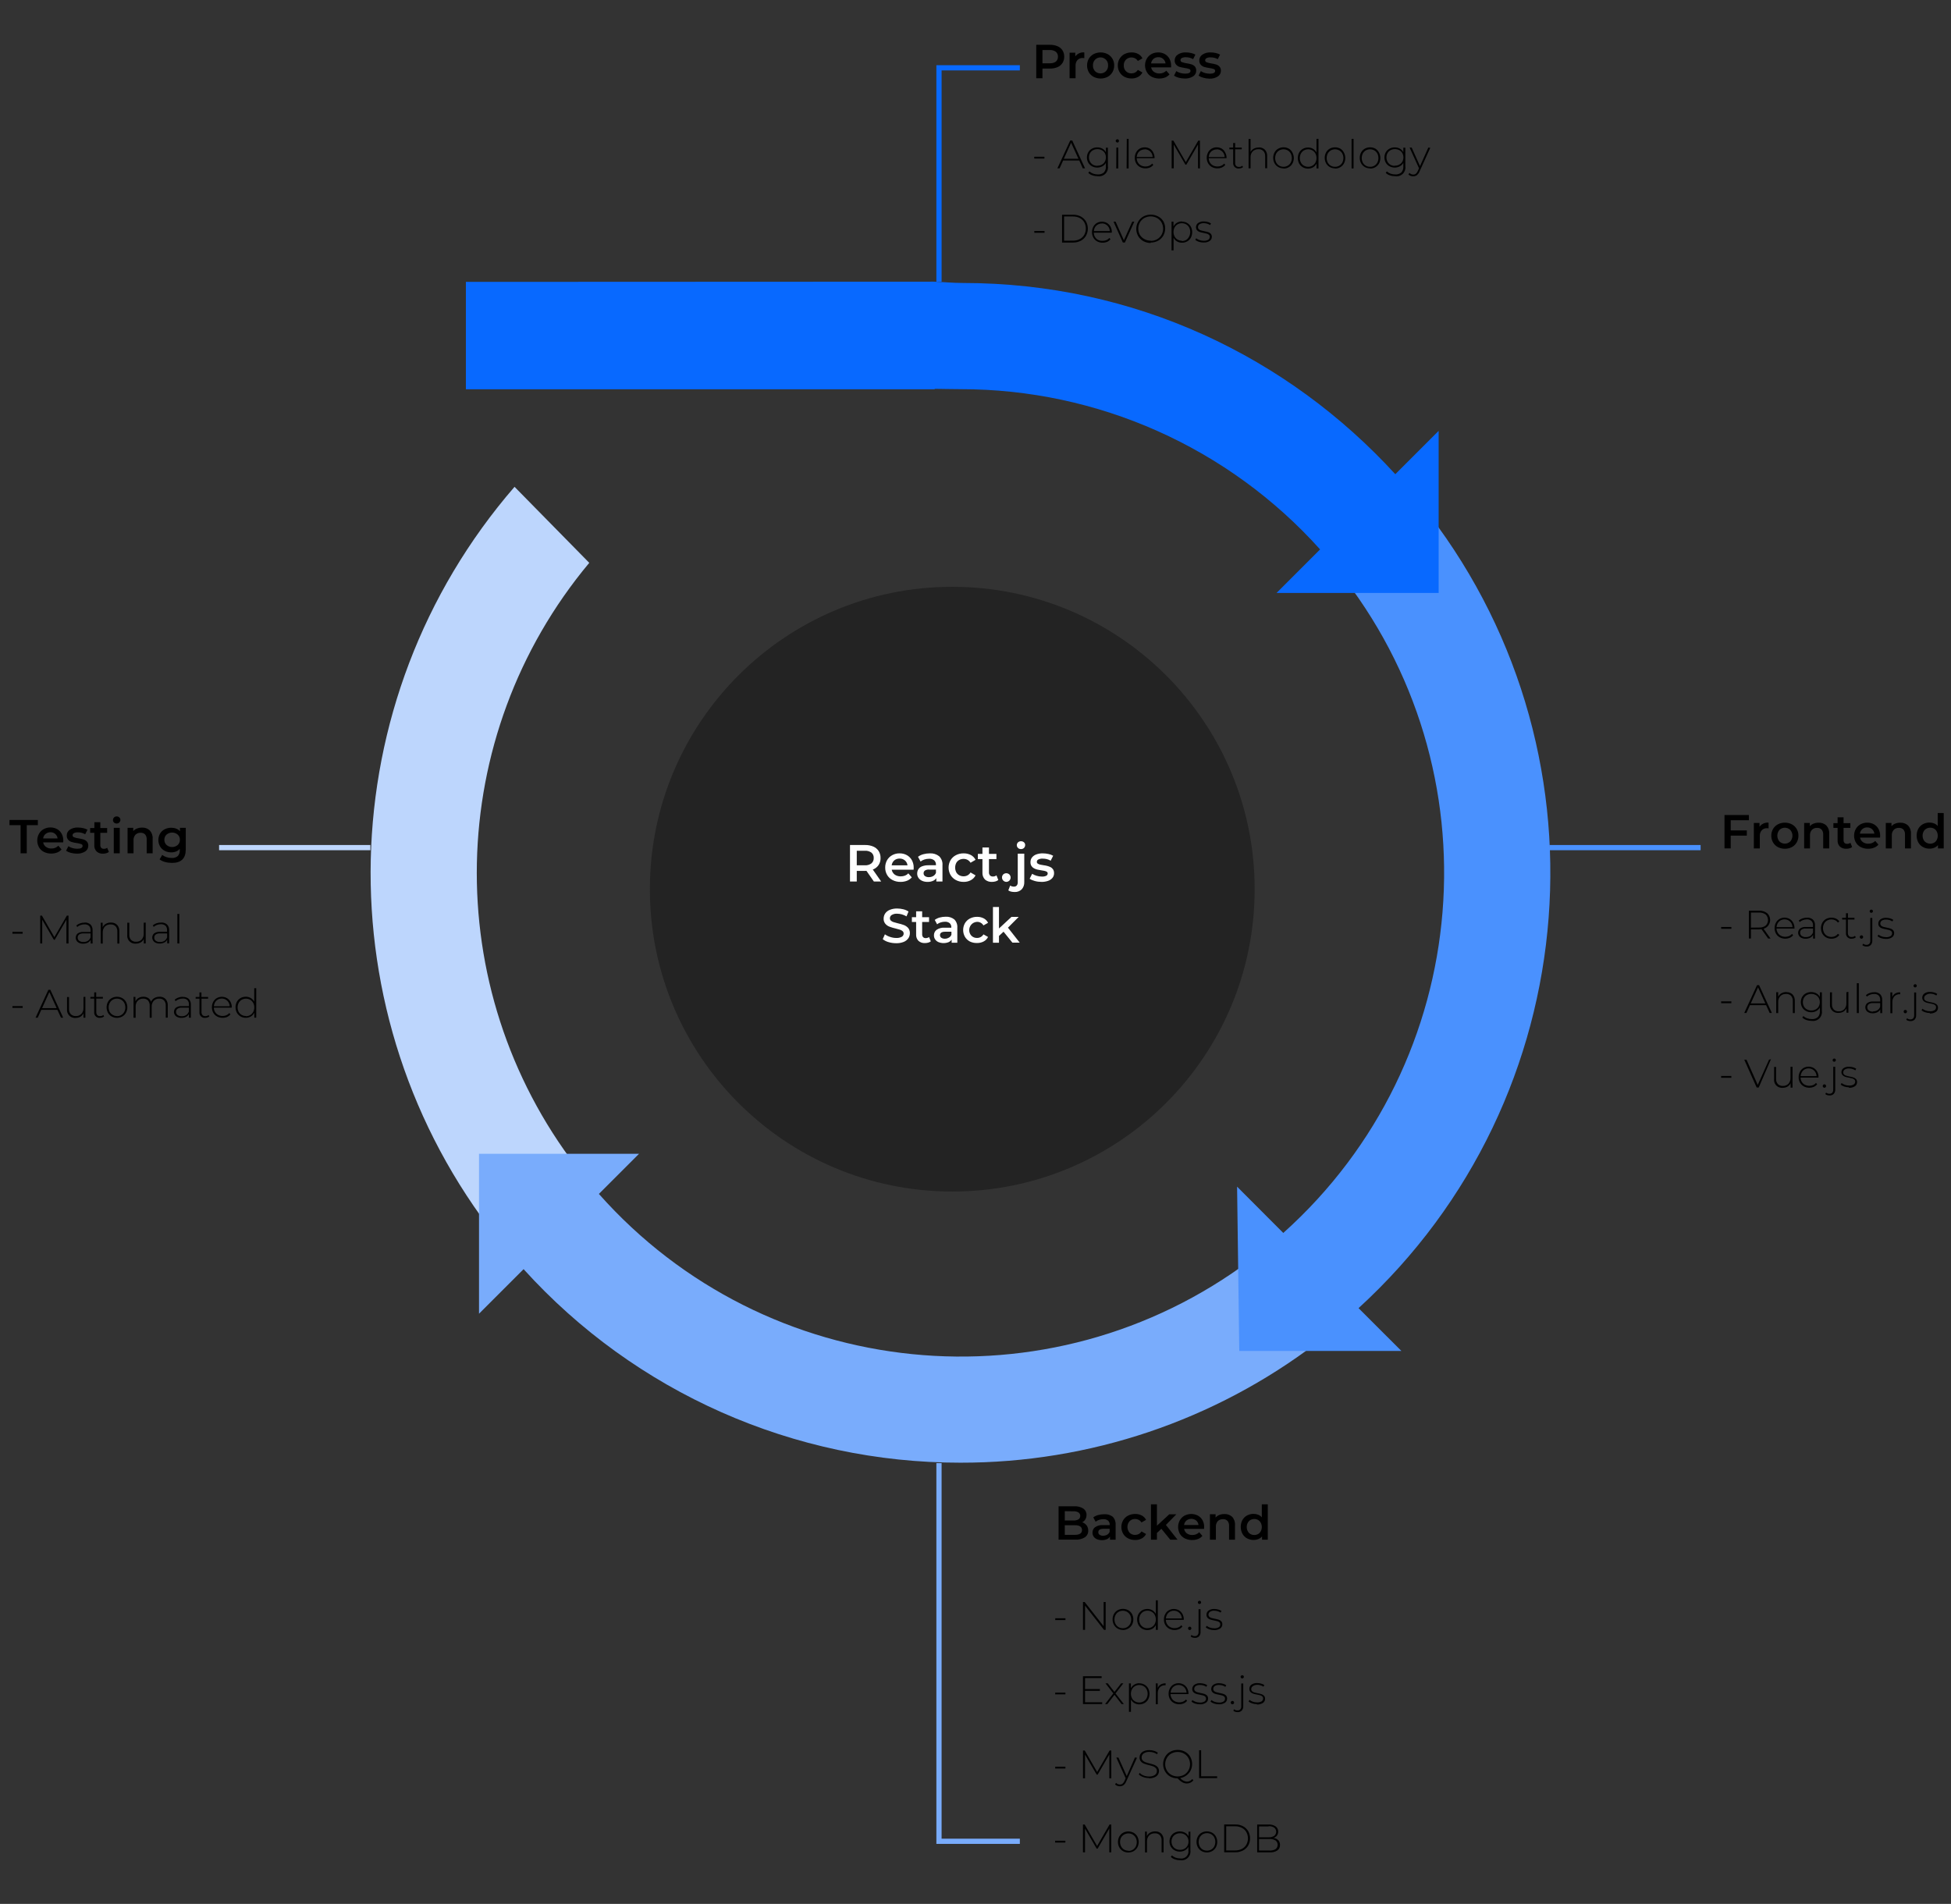 <?xml version="1.0" encoding="UTF-8"?><svg id="Group_2" xmlns="http://www.w3.org/2000/svg" xmlns:xlink="http://www.w3.org/1999/xlink" viewBox="0 0 748 730"><rect x="0" y="0" width="748" height="730" fill="#333333" stroke="none"/><defs><style>.cls-1{fill:#232323;}.cls-1,.cls-2,.cls-3,.cls-4,.cls-5,.cls-6{fill-rule:evenodd;}.cls-7{fill:#fff;}.cls-8,.cls-3{fill:#4a91fe;}.cls-9,.cls-4{fill:#bdd6fd;}.cls-10{clip-path:url(#clippath);}.cls-11{fill:none;}.cls-2{fill:#79acfc;}.cls-5{fill:#0869ff;}</style><clipPath id="clippath"><rect class="cls-11" width="748" height="730"/></clipPath></defs><g class="cls-10"><g id="Group_1"><path id="Path_1" class="cls-4" d="M221.13,447.59l-30.53,27.07c-67.11-85.18-64.31-206.01,6.67-288l28.65,29.15c-55.65,66.62-57.64,162.92-4.79,231.78"/><path id="Path_2" class="cls-2" d="M368.24,560.84c-63.82,.07-124.68-26.89-167.5-74.21l-17.09,17.09v-61.32h61.35l-15.39,15.39c64.07,72.21,172.83,83.18,250.03,25.21l25.36,31.78c-39.3,29.95-87.35,46.13-136.76,46.06"/><path id="Path_3" class="cls-3" d="M520.86,501.58l16.43,16.42h-62.16l-.84-63,17.71,17.75c73.41-65.8,82.5-177.53,20.69-254.33l31.75-25.49c74.81,92.99,64.49,228.11-23.58,308.65"/><path id="Path_4" class="cls-5" d="M551.57,227.36h-62.16l16.7-16.7c-35.13-39.15-85.27-61.49-137.87-61.44-3.44,0-6.56-.1-9.88-.13v.17H178.62v-41.18l179.38-.08c3.56,.12,7.43,.5,11.08,.5,66,0,124.65,28.26,165.87,73.32l16.62-16.62v62.16Z"/><path id="Path_5" class="cls-1" d="M365.09,225c-64.03,0-115.93,51.91-115.93,115.94,0,64.03,51.91,115.93,115.94,115.93,64.03,0,115.93-51.91,115.93-115.94,0-64.02-51.9-115.93-115.93-115.93h-.01Z"/><path id="Path_6" class="cls-7" d="M340.65,361.23c-.81-.22-1.56-.6-2.21-1.13l.83-1.86c.61,.44,1.28,.78,2,1,.75,.26,1.53,.4,2.32,.4,.75,.05,1.5-.11,2.16-.46,.44-.25,.71-.72,.71-1.22,0-.35-.14-.69-.4-.92-.29-.26-.63-.45-1-.56-.4-.14-1-.29-1.66-.46-.81-.18-1.61-.42-2.39-.71-.61-.23-1.15-.61-1.57-1.1-.46-.56-.7-1.27-.66-2,0-.69,.2-1.37,.58-1.95,.44-.63,1.05-1.11,1.76-1.39,.91-.37,1.89-.55,2.87-.52,.79,0,1.57,.1,2.33,.29,.71,.17,1.39,.46,2,.86l-.76,1.86c-.56-.32-1.16-.58-1.78-.76-.58-.17-1.18-.25-1.79-.26-.74-.06-1.47,.12-2.11,.49-.44,.27-.71,.75-.7,1.27,0,.35,.14,.68,.4,.91,.29,.25,.63,.43,1,.55,.4,.14,1,.29,1.66,.46,.81,.17,1.6,.4,2.37,.69,.6,.24,1.14,.62,1.58,1.1,.45,.57,.68,1.28,.65,2,0,.69-.19,1.37-.58,1.94-.44,.62-1.05,1.1-1.76,1.39-.92,.36-1.9,.54-2.89,.51-1,0-2-.13-2.96-.42Z"/><path id="Path_7" class="cls-7" d="M356.87,360.93c-.29,.24-.63,.41-1,.5-.4,.11-.81,.17-1.23,.17-.92,.06-1.82-.24-2.51-.85-.63-.66-.96-1.56-.89-2.48v-4.75h-1.63v-1.84h1.63v-2.26h2.31v2.26h2.64v1.84h-2.64v4.7c-.02,.4,.1,.79,.35,1.1,.26,.26,.63,.4,1,.38,.46,.01,.92-.13,1.29-.41l.68,1.64Z"/><path id="Path_8" class="cls-7" d="M365.88,352.53c.82,.84,1.24,1.99,1.15,3.16v5.78h-2.18v-1.2c-.3,.45-.72,.79-1.21,1-1.24,.47-2.61,.45-3.84-.04-.52-.22-.96-.59-1.28-1.05-.3-.45-.46-.99-.45-1.53-.03-.83,.34-1.62,1-2.13,.92-.61,2.01-.9,3.11-.81h2.55v-.14c.04-.6-.19-1.18-.62-1.59-.52-.41-1.18-.61-1.84-.56-.55,0-1.1,.09-1.63,.26-.5,.15-.96,.39-1.36,.72l-.91-1.68c.56-.42,1.2-.72,1.87-.91,.75-.21,1.53-.31,2.31-.31,1.2-.08,2.38,.29,3.33,1.03Zm-2.11,7c.46-.25,.82-.65,1-1.14v-1.14h-2.38c-1.33,0-2,.43-2,1.31-.01,.4,.18,.77,.5,1,.41,.27,.9,.4,1.39,.37,.52,0,1.04-.15,1.49-.41h0Z"/><path id="Path_9" class="cls-7" d="M371.85,361c-.79-.41-1.45-1.03-1.9-1.8-.91-1.62-.91-3.6,0-5.22,.46-.76,1.11-1.38,1.89-1.79,.86-.44,1.81-.67,2.77-.65,.89-.02,1.77,.19,2.56,.59,.71,.38,1.29,.97,1.65,1.7l-1.77,1c-.51-.87-1.45-1.39-2.46-1.37-1.75,.09-3.09,1.59-3,3.34,.04,.74,.34,1.45,.85,1.99,.57,.57,1.35,.87,2.15,.84,1.01,.02,1.95-.5,2.46-1.37l1.77,1c-.37,.73-.95,1.32-1.67,1.71-.78,.41-1.66,.62-2.54,.6-.95,.04-1.9-.16-2.76-.57Z"/><path id="Path_10" class="cls-7" d="M384.75,357.24l-1.75,1.62v2.61h-2.31v-13.71h2.31v8.24l4.79-4.44h2.77l-4.12,4.14,4.51,5.73h-2.81l-3.39-4.19Z"/><path id="Path_11" d="M7.89,316.4H3.64v-2H14.51v2h-4.25v10.79h-2.37v-10.79Z"/><path id="Path_12" d="M24.22,323h-7.67c.12,.69,.5,1.3,1.06,1.71,.61,.44,1.36,.66,2.11,.63,.99,.03,1.95-.36,2.65-1.06l1.23,1.41c-.45,.53-1.02,.93-1.67,1.18-.72,.28-1.49,.42-2.27,.41-.98,.02-1.95-.2-2.83-.64-.79-.4-1.45-1.02-1.89-1.79-.88-1.6-.88-3.55,0-5.15,.42-.76,1.04-1.38,1.8-1.79,.8-.43,1.69-.65,2.6-.64,.89-.01,1.77,.2,2.55,.63,.74,.41,1.35,1.03,1.75,1.78,.43,.81,.65,1.72,.63,2.64-.02,.2-.03,.42-.05,.68m-6.76-3.25c-.51,.44-.84,1.06-.92,1.73h5.54c-.16-1.39-1.36-2.43-2.76-2.38-.68,0-1.35,.24-1.86,.69v-.04Z"/><path id="Path_13" d="M27.14,327c-.64-.16-1.26-.43-1.81-.79l.88-1.74c.49,.31,1.02,.55,1.58,.71,.59,.17,1.2,.26,1.82,.26,1.37,0,2.05-.36,2.05-1.08,.01-.33-.2-.62-.52-.71-.54-.18-1.1-.31-1.67-.39-.68-.09-1.35-.23-2-.42-.51-.15-.96-.44-1.32-.83-.39-.46-.59-1.05-.55-1.65-.02-.89,.41-1.73,1.16-2.22,.93-.6,2.02-.9,3.13-.84,.67,0,1.34,.08,2,.23,.58,.12,1.13,.32,1.65,.61l-.88,1.74c-.85-.49-1.82-.75-2.8-.73-.52-.03-1.05,.07-1.52,.3-.31,.15-.51,.46-.52,.8-.01,.35,.21,.67,.55,.77,.56,.21,1.14,.35,1.73,.43,.65,.1,1.29,.24,1.92,.42,.49,.15,.94,.43,1.29,.81,.38,.45,.58,1.02,.54,1.61,.01,.89-.44,1.72-1.19,2.19-.97,.6-2.09,.89-3.23,.83-.77,0-1.54-.11-2.29-.31Z"/><path id="Path_14" d="M41.74,326.66c-.3,.23-.64,.4-1,.49-.4,.11-.81,.17-1.22,.17-.91,.06-1.8-.24-2.48-.84-.63-.66-.95-1.55-.88-2.46v-4.7h-1.59v-1.82h1.61v-2.24h2.28v2.24h2.62v1.82h-2.62v4.68c-.03,.39,.1,.78,.35,1.09,.27,.26,.63,.39,1,.37,.46,.02,.91-.12,1.28-.4l.65,1.6Z"/><path id="Path_15" d="M43.73,315.42c-.55-.54-.56-1.43-.02-1.98,0,0,0,0,0,0l.02-.02c.27-.25,.63-.39,1-.39,.37,0,.72,.13,1,.38,.28,.23,.44,.58,.43,.94,0,.38-.15,.74-.42,1-.26,.27-.62,.41-1,.41-.37,.02-.73-.11-1.01-.34m-.11,2h2.29v9.77h-2.29v-9.77Z"/><path id="Path_16" d="M57.41,318.39c.79,.87,1.2,2.03,1.11,3.2v5.6h-2.28v-5.31c.05-.69-.16-1.38-.6-1.92-.45-.45-1.08-.69-1.72-.65-.74-.04-1.47,.24-2,.76-.52,.6-.79,1.39-.73,2.18v4.94h-2.28v-9.77h2.17v1.26c.39-.45,.88-.79,1.43-1,.62-.24,1.28-.36,1.94-.35,1.09-.06,2.16,.32,2.96,1.06Z"/><path id="Path_17" d="M71.22,317.42v8.29c0,3.44-1.76,5.15-5.27,5.15-.9,0-1.8-.11-2.67-.35-.76-.18-1.47-.53-2.09-1l1-1.71c.48,.38,1.03,.67,1.62,.85,.65,.21,1.32,.32,2,.32,.85,.07,1.7-.19,2.36-.74,.54-.61,.81-1.42,.75-2.23v-.51c-.39,.44-.88,.78-1.43,1-.59,.23-1.21,.34-1.84,.33-.88,.01-1.74-.19-2.52-.59-.73-.39-1.35-.97-1.77-1.68-.87-1.53-.87-3.4,0-4.93,.42-.7,1.04-1.28,1.77-1.65,.78-.4,1.64-.6,2.52-.59,.66,0,1.31,.11,1.93,.35,.55,.21,1.03,.55,1.42,.99v-1.3h2.22Zm-3.09,6.58c.56-.51,.86-1.24,.84-2,.03-.76-.28-1.49-.84-2-1.24-1.03-3.03-1.03-4.27,0-.56,.51-.87,1.24-.84,2-.02,.76,.28,1.49,.84,2,1.23,1.04,3.04,1.04,4.27,0"/><path id="Path_18" class="cls-6" d="M4.77,358h3.92v-.69h-3.92v.69Zm21.5,3.75v-10.67h-.64l-4.78,8.25-4.77-8.25h-.66v10.67h.76v-9.1l4.47,7.68h.35l4.47-7.71v9.13h.8Zm6.16-8c-.6,0-1.19,.1-1.75,.3-.53,.18-1.02,.46-1.44,.83l.38,.55c.36-.32,.78-.57,1.23-.73,.49-.18,1-.28,1.52-.27,.64-.05,1.27,.16,1.76,.57,.43,.46,.64,1.07,.6,1.7v.64h-2.73c-.8-.07-1.6,.15-2.26,.61-.88,.8-.95,2.17-.15,3.06,.06,.07,.13,.14,.21,.2,.6,.45,1.35,.67,2.1,.63,.61,.01,1.21-.12,1.75-.39,.47-.25,.85-.63,1.11-1.09v1.41h.73v-5.07c.06-.82-.23-1.62-.79-2.22-.63-.54-1.44-.81-2.27-.75v.02Zm-.43,7.43c-.58,.04-1.15-.12-1.63-.45-.38-.29-.6-.74-.58-1.22-.02-.46,.17-.89,.53-1.18,.5-.33,1.1-.48,1.7-.43h2.71v1.5c-.19,.53-.54,1-1,1.33-.51,.31-1.09,.47-1.69,.45h-.04Zm10.52-7.45c-.67-.02-1.34,.14-1.93,.47-.53,.3-.96,.76-1.23,1.31v-1.72h-.73v8h.76v-4.24c-.04-.83,.25-1.64,.81-2.26,.59-.58,1.39-.88,2.21-.84,.7-.04,1.39,.21,1.9,.7,.49,.57,.73,1.3,.68,2.05v4.59h.76v-4.69c.06-.92-.25-1.82-.87-2.5-.64-.6-1.49-.91-2.36-.87h0Zm12.58,.06v4.21c.04,.82-.24,1.63-.79,2.25-.55,.58-1.32,.88-2.12,.84-.72,.05-1.42-.21-1.94-.7-.48-.55-.73-1.27-.68-2v-4.59h-.77v4.65c-.21,1.64,.96,3.14,2.6,3.35h.1c.21,.04,.41,.04,.62,.01,.64,.01,1.27-.15,1.83-.47,.52-.3,.93-.75,1.18-1.3v1.71h.73v-8l-.76,.04Zm6.68-.06c-.6-.01-1.21,.08-1.78,.27-.53,.18-1.02,.46-1.44,.83l.38,.55c.36-.32,.78-.57,1.23-.74,.49-.18,1-.27,1.52-.27,.64-.04,1.27,.17,1.76,.58,.42,.46,.64,1.07,.6,1.69v.64h-2.7c-.81-.07-1.61,.15-2.27,.62-.88,.8-.95,2.16-.15,3.04,0,0,0,0,0,0h.01c.06,.09,.13,.16,.2,.22,.61,.44,1.35,.66,2.1,.62,.61,.02,1.21-.12,1.76-.39,.47-.24,.86-.62,1.11-1.09v1.42h.73v-5.02c.06-.82-.23-1.62-.79-2.22-.63-.54-1.44-.81-2.27-.75h0Zm-.43,7.45c-.58,.04-1.15-.12-1.63-.45-.38-.29-.6-.75-.58-1.23-.02-.45,.18-.88,.53-1.17,.5-.33,1.1-.48,1.7-.43h2.71v1.5c-.19,.53-.54,1-1,1.33-.51,.31-1.09,.47-1.69,.45h-.04Zm6.63,.57h.77v-11.32h-.75v11.32h-.02Zm-63.21,24.7h3.92v-.68h-3.92v.68Zm18.62,3.76h.83l-4.91-10.68h-.77l-4.91,10.68h.84l1.35-3h6.18l1.39,3Zm-7.26-3.66l2.79-6.16,2.8,6.16h-5.59Zm15.87-4.3v4.24c.04,.82-.24,1.63-.79,2.25-.55,.57-1.33,.88-2.12,.84-.72,.05-1.42-.21-1.94-.7-.48-.55-.73-1.27-.69-2v-4.59h-.76v4.65c-.18,1.67,1.03,3.18,2.7,3.36,.21,.03,.42,.03,.63,0,.64,.01,1.27-.15,1.83-.47,.5-.32,.9-.78,1.14-1.33v1.71h.73v-8l-.73,.04Zm7.62,6.92c-.34,.3-.78,.46-1.23,.44-.41,.03-.82-.11-1.11-.4-.27-.33-.4-.75-.37-1.18v-5.13h2.53v-.66h-2.56v-1.73h-.76v1.73h-1.47v.66h1.47v5.2c-.1,1.08,.68,2.04,1.76,2.17h.4c.31,0,.62-.05,.91-.15,.27-.08,.51-.23,.72-.42l-.29-.53Zm5.26,1.1c.7,0,1.39-.18,2-.52,.6-.34,1.09-.84,1.42-1.44,.69-1.3,.69-2.86,0-4.16-.33-.6-.82-1.1-1.42-1.44-1.27-.7-2.81-.7-4.08,0-.6,.34-1.09,.84-1.42,1.44-.69,1.3-.69,2.86,0,4.16,.33,.6,.82,1.1,1.42,1.44,.61,.34,1.3,.52,2,.52h.08Zm0-.69c-.57,0-1.14-.14-1.64-.42-.49-.27-.89-.67-1.17-1.16-.56-1.09-.56-2.39,0-3.48,.27-.49,.66-.9,1.14-1.19,1.02-.57,2.26-.57,3.28,0,.48,.29,.87,.7,1.14,1.19,.56,1.09,.56,2.39,0,3.48-.27,.49-.66,.9-1.14,1.19-.5,.28-1.07,.43-1.64,.42l.03-.03Zm16.25-7.4c-.7-.01-1.39,.17-2,.52-.55,.33-.98,.82-1.24,1.4-.18-.59-.56-1.1-1.08-1.43-.55-.34-1.19-.51-1.84-.49-.65-.02-1.3,.14-1.86,.47-.52,.3-.94,.76-1.19,1.3v-1.71h-.73v8h.81v-4.24c-.05-.83,.23-1.64,.78-2.26,.56-.57,1.33-.88,2.13-.84,.68-.04,1.35,.22,1.83,.7,.47,.58,.7,1.31,.65,2.05v4.58h.76v-4.23c-.04-.83,.24-1.64,.79-2.26,.56-.57,1.33-.88,2.13-.84,.68-.04,1.34,.22,1.82,.7,.47,.56,.7,1.27,.66,2v4.59h.76v-4.65c.06-.91-.24-1.81-.84-2.5-.62-.6-1.47-.91-2.33-.87h-.01Zm9,.01c-.6,0-1.19,.1-1.75,.3-.53,.18-1.01,.46-1.43,.83l.38,.55c.36-.32,.77-.57,1.22-.73,.49-.18,1-.28,1.52-.27,.64-.05,1.27,.16,1.76,.58,.43,.45,.65,1.07,.6,1.69v.64h-2.76c-.8-.07-1.6,.15-2.26,.62-.88,.79-.96,2.15-.16,3.04h.01c.06,.09,.13,.15,.21,.21,.6,.45,1.35,.67,2.1,.63,.61,.01,1.21-.12,1.75-.39,.47-.25,.85-.63,1.11-1.09v1.42h.74v-5c.05-.82-.24-1.62-.8-2.22-.63-.54-1.44-.81-2.27-.75l.03-.06Zm-.42,7.46c-.58,.03-1.16-.12-1.64-.45-.38-.29-.59-.75-.57-1.23-.02-.45,.17-.88,.52-1.17,.5-.33,1.1-.48,1.7-.43h2.68v1.49c-.19,.53-.54,1-1,1.33-.51,.32-1.09,.48-1.69,.46Zm10.26-.47c-.34,.3-.79,.45-1.24,.44-.41,.03-.81-.12-1.1-.4-.27-.33-.41-.75-.38-1.18v-5.13h2.53v-.66h-2.56v-1.73h-.76v1.73h-1.46v.66h1.47v5.2c-.1,1.08,.68,2.04,1.76,2.17h.4c.31,0,.62-.05,.91-.15,.27-.08,.51-.23,.72-.42l-.29-.53Zm8.88-3c.01-.72-.16-1.43-.5-2.07-.31-.58-.78-1.07-1.35-1.4-1.21-.68-2.69-.68-3.9,0-.58,.34-1.05,.84-1.36,1.44-.34,.64-.51,1.36-.5,2.08-.01,.73,.16,1.45,.52,2.09,.35,.6,.85,1.1,1.46,1.43,1.18,.62,2.58,.69,3.82,.19,.51-.23,.95-.57,1.3-1l-.44-.5c-.3,.36-.68,.65-1.11,.83-.46,.19-.95,.28-1.44,.28-.59,0-1.17-.13-1.7-.4-.49-.26-.91-.64-1.2-1.12-.3-.5-.46-1.07-.47-1.66h6.84l.03-.19Zm-3.85-3.31c1.05-.01,2.04,.53,2.59,1.43,.28,.46,.44,.99,.46,1.53h-6.05c.03-.54,.19-1.06,.46-1.53,.26-.44,.63-.81,1.08-1.05,.46-.26,.98-.39,1.51-.38h-.05Zm12.47-4v5.2c-.31-.58-.77-1.06-1.33-1.4-.58-.34-1.25-.51-1.92-.5-.7,0-1.39,.17-2,.51-.59,.34-1.08,.83-1.41,1.43-.35,.65-.52,1.37-.51,2.1-.01,.73,.16,1.45,.51,2.09,.33,.6,.82,1.09,1.41,1.43,.61,.35,1.3,.53,2,.52,.68,.01,1.35-.16,1.94-.5,.57-.34,1.03-.84,1.33-1.43v1.87h.74v-11.29h-.76v-.03Zm-3.2,10.69c-.57,0-1.14-.15-1.64-.43-.46-.27-.85-.66-1.12-1.12-.56-1.09-.56-2.39,0-3.48,.27-.49,.66-.9,1.14-1.19,1.02-.57,2.26-.57,3.28,0,.48,.29,.87,.7,1.14,1.19,.56,1.09,.56,2.39,0,3.48-.27,.49-.66,.9-1.14,1.19-.5,.29-1.06,.43-1.64,.43l-.02-.07Z"/><rect id="Rectangle_1" class="cls-9" x="84" y="324" width="58" height="2"/><path id="Path_19" d="M663.54,314.5v3.9h6.18v2h-6.18v4.9h-2.38v-12.8h9.35v2h-6.97Z"/><path id="Path_20" d="M678.06,315.43v2.18c-.17-.04-.35-.06-.53-.06-.77-.05-1.53,.24-2.08,.78-.53,.62-.8,1.42-.75,2.24v4.74h-2.29v-9.77h2.18v1.46c.79-1.11,2.12-1.71,3.47-1.57"/><path id="Path_21" d="M681.63,324.8c-.78-.41-1.42-1.03-1.86-1.79-.45-.78-.68-1.68-.67-2.58-.01-.9,.22-1.8,.67-2.58,.44-.76,1.09-1.37,1.86-1.78,.82-.43,1.74-.65,2.67-.64,.94-.01,1.86,.21,2.69,.64,.77,.41,1.41,1.03,1.85,1.78,.46,.78,.69,1.67,.67,2.58,.01,.9-.22,1.8-.67,2.58-.43,.76-1.07,1.38-1.84,1.79-.83,.43-1.75,.65-2.69,.64-.93,.01-1.85-.21-2.68-.64m4.75-2.16c1.11-1.27,1.11-3.16,0-4.43-1.16-1.12-3-1.12-4.16,0-1.08,1.28-1.08,3.15,0,4.43,1.16,1.12,3,1.12,4.16,0"/><path id="Path_22" d="M700.21,316.51c.79,.87,1.2,2.03,1.11,3.2v5.6h-2.32v-5.31c.05-.69-.17-1.38-.61-1.92-.45-.46-1.08-.69-1.72-.65-.74-.04-1.47,.23-2,.76-.52,.6-.79,1.39-.73,2.18v4.94h-2.24v-9.77h2.18v1.26c.39-.45,.88-.79,1.43-1,.61-.24,1.27-.36,1.93-.35,1.09-.06,2.16,.32,2.97,1.06Z"/><path id="Path_23" d="M710.1,324.78c-.3,.23-.64,.4-1,.49-.39,.11-.8,.17-1.21,.17-.91,.06-1.8-.24-2.49-.84-.63-.66-.95-1.55-.88-2.46v-4.7h-1.61v-1.82h1.61v-2.24h2.29v2.24h2.61v1.82h-2.61v4.65c-.03,.39,.09,.78,.34,1.09,.27,.26,.63,.39,1,.37,.46,.02,.91-.12,1.28-.4l.67,1.63Z"/><path id="Path_24" d="M720.8,321.16h-7.66c.11,.69,.49,1.3,1.05,1.71,.62,.43,1.36,.66,2.11,.63,.99,.03,1.95-.35,2.65-1.06l1.23,1.41c-.45,.53-1.02,.93-1.67,1.18-.72,.28-1.49,.42-2.26,.41-.98,.02-1.96-.2-2.84-.64-.79-.4-1.45-1.02-1.89-1.79-.45-.78-.68-1.68-.67-2.58-.01-.9,.21-1.79,.65-2.57,.42-.76,1.04-1.38,1.8-1.79,.8-.43,1.69-.65,2.6-.64,.89-.01,1.77,.2,2.55,.63,.74,.41,1.35,1.03,1.76,1.78,.43,.81,.65,1.72,.63,2.64,0,.16-.02,.38-.04,.68m-6.8-3.25c-.51,.44-.84,1.06-.92,1.73h5.54c-.16-1.39-1.36-2.43-2.76-2.38-.68-.02-1.34,.21-1.86,.65"/><path id="Path_25" d="M731.54,316.51c.79,.87,1.2,2.03,1.11,3.2v5.6h-2.29v-5.31c.05-.69-.16-1.38-.6-1.92-.45-.46-1.08-.69-1.72-.65-.74-.04-1.47,.23-2,.76-.52,.6-.79,1.39-.73,2.18v4.94h-2.31v-9.77h2.18v1.26c.38-.45,.87-.79,1.42-1,.62-.24,1.28-.36,1.94-.35,1.1-.06,2.18,.32,3,1.06"/><path id="Path_26" d="M745.21,311.74v13.57h-2.21v-1.26c-.38,.44-.86,.79-1.4,1-.58,.24-1.21,.36-1.84,.35-.88,.01-1.76-.2-2.53-.63-.75-.41-1.36-1.02-1.77-1.76-.85-1.64-.85-3.6,0-5.24,.41-.74,1.03-1.35,1.77-1.76,.78-.42,1.65-.63,2.53-.62,.61,0,1.21,.11,1.78,.33,.53,.22,1,.56,1.37,1v-5l2.3,.02Zm-3.67,11.36c.43-.25,.77-.62,1-1.06,.51-1.01,.51-2.21,0-3.22-.23-.44-.57-.81-1-1.07-.93-.52-2.07-.52-3,0-.44,.25-.81,.62-1.05,1.07-.51,1.01-.51,2.21,0,3.22,.24,.45,.61,.81,1.05,1.06,.93,.52,2.07,.52,3,0"/><path id="Path_27" class="cls-6" d="M659.88,356.12h3.92v-.69h-3.92v.69Zm18.94,3.75l-2.67-3.74c1.87-.56,2.93-2.53,2.36-4.4-.19-.62-.54-1.17-1.01-1.6-.9-.68-2.02-1.02-3.15-.95h-3.83v10.67h.78v-3.49h3.05c.33,0,.67-.03,1-.08l2.54,3.57,.93,.02Zm-7.52-4.18v-5.79h3.05c.93-.06,1.85,.2,2.61,.75,1.17,1.17,1.18,3.07,0,4.24h0s0,0,0,0c-.75,.55-1.68,.82-2.61,.75l-3.05,.04Zm16.69,.17c.01-.72-.16-1.44-.5-2.08-.31-.59-.78-1.08-1.35-1.42-1.21-.69-2.69-.69-3.9,0-.58,.34-1.06,.84-1.37,1.44-.34,.64-.51,1.36-.5,2.08-.01,.73,.17,1.45,.53,2.09,.34,.6,.84,1.1,1.45,1.43,1.18,.62,2.58,.69,3.82,.18,.51-.22,.96-.56,1.3-1l-.44-.5c-.29,.37-.67,.65-1.1,.83-.46,.19-.95,.29-1.44,.29-.59,0-1.17-.13-1.7-.4-.5-.26-.91-.65-1.2-1.13-.3-.5-.47-1.07-.48-1.65h6.89v-.16Zm-3.81-3.34c1.06-.02,2.05,.53,2.6,1.43,.27,.47,.43,.99,.45,1.53h-6.1c.03-.54,.19-1.07,.47-1.54,.26-.44,.63-.8,1.07-1.05,.46-.25,.98-.38,1.51-.37m8.62-.67c-.6,0-1.19,.1-1.76,.3-.53,.18-1.01,.46-1.43,.83l.38,.55c.36-.32,.78-.57,1.23-.73,.48-.19,1-.28,1.52-.28,.64-.04,1.27,.16,1.76,.58,.42,.46,.64,1.07,.6,1.69v.64h-2.73c-.8-.07-1.61,.15-2.26,.62-.88,.79-.96,2.15-.16,3.04h.01c.06,.09,.13,.16,.21,.22,.61,.44,1.35,.66,2.1,.62,.61,.02,1.21-.12,1.75-.39,.47-.24,.86-.62,1.11-1.09v1.42h.73v-5.05c.06-.82-.23-1.62-.79-2.21-.63-.54-1.44-.81-2.27-.76Zm-.43,7.45c-.58,.04-1.15-.12-1.63-.45-.38-.29-.6-.74-.58-1.22-.02-.46,.17-.89,.53-1.18,.5-.33,1.1-.48,1.7-.43h2.71v1.5c-.19,.53-.54,1-1,1.33-.51,.31-1.09,.47-1.69,.45h-.04Zm9.8,.63c.6,0,1.2-.12,1.75-.38,.52-.24,.95-.62,1.27-1.09l-.56-.41c-.27,.38-.64,.69-1.06,.89-.44,.21-.92,.31-1.4,.3-.58,.01-1.16-.13-1.67-.41-.49-.28-.89-.69-1.16-1.19-.56-1.1-.56-2.4,0-3.5,.27-.5,.67-.91,1.16-1.18,.51-.29,1.09-.43,1.67-.42,.48-.01,.96,.09,1.4,.3,.43,.2,.79,.51,1.06,.89l.56-.41c-.32-.47-.76-.85-1.27-1.09-.55-.25-1.15-.38-1.75-.38-.72,0-1.43,.17-2.07,.51-.61,.34-1.1,.83-1.44,1.44-.69,1.3-.69,2.87,0,4.17,.34,.61,.84,1.11,1.44,1.45,.63,.35,1.35,.53,2.07,.51h0Zm9-1.1c-.34,.3-.79,.46-1.24,.44-.41,.03-.81-.11-1.1-.4-.27-.33-.41-.75-.38-1.18v-5.12h2.54v-.66h-2.5v-1.74h-.76v1.74h-1.47v.66h1.47v5.2c-.09,1.08,.69,2.03,1.76,2.16h.4c.31,0,.62-.05,.91-.14,.27-.09,.51-.23,.72-.42l-.35-.54Zm2.5,1.1c.17,0,.33-.07,.45-.19,.26-.26,.26-.67,0-.93-.25-.24-.65-.24-.9,0-.13,.12-.2,.29-.19,.46-.01,.18,.06,.35,.19,.47,.12,.12,.28,.19,.45,.19m2,3c.59,.03,1.16-.19,1.58-.6,.4-.45,.6-1.03,.57-1.63v-8.75h-.76v8.72c.03,.43-.11,.85-.37,1.19-.28,.29-.67,.44-1.07,.41-.47,.03-.94-.13-1.3-.44l-.3,.56c.2,.19,.44,.32,.71,.4,.3,.1,.62,.14,.94,.14h0Zm1.78-12.93c.34,0,.62-.28,.62-.62,0-.17-.06-.33-.18-.44-.12-.11-.28-.17-.44-.17-.34,0-.62,.28-.63,.62,0,.17,.06,.33,.19,.44,.12,.12,.28,.18,.44,.17m5.61,10c.82,.05,1.63-.16,2.32-.6,.52-.35,.83-.95,.82-1.58,.02-.43-.12-.85-.4-1.18-.28-.28-.62-.49-1-.61-.49-.16-.99-.28-1.5-.36-.56-.11-1-.22-1.3-.31-.29-.09-.56-.24-.78-.45-.23-.22-.35-.52-.33-.83,0-.43,.21-.84,.57-1.08,.5-.31,1.09-.45,1.68-.41,.43,0,.86,.06,1.28,.18,.4,.11,.77,.29,1.11,.53l.35-.6c-.37-.26-.78-.45-1.22-.57-.49-.14-1-.21-1.51-.21-.79-.05-1.58,.16-2.23,.61-.49,.37-.78,.95-.79,1.57-.02,.44,.12,.88,.41,1.22,.28,.29,.62,.51,1,.64,.5,.16,1,.28,1.52,.36,.54,.11,1,.2,1.27,.29,.29,.08,.55,.23,.77,.43,.21,.21,.32,.5,.31,.79,.01,.44-.2,.86-.57,1.1-.54,.31-1.16,.45-1.78,.4-.55,0-1.09-.09-1.61-.27-.46-.15-.88-.39-1.26-.69l-.35,.61c.4,.34,.86,.59,1.36,.73,.59,.2,1.21,.3,1.83,.29h.03Zm-63.19,24.65h3.92v-.69h-3.92v.69Zm18.61,3.75h.84l-4.91-10.68h-.77l-4.91,10.68h.84l1.35-3h6.19l1.37,3Zm-7.25-3.66l2.79-6.16,2.8,6.16h-5.59Zm13.67-4.36c-.67-.02-1.34,.14-1.93,.47-.53,.3-.96,.76-1.22,1.31v-1.72h-.76v8h.76v-4.24c-.04-.83,.25-1.64,.81-2.26,.59-.58,1.39-.88,2.21-.84,.7-.04,1.39,.21,1.9,.7,.48,.57,.73,1.3,.68,2.05v4.59h.76v-4.65c.06-.92-.25-1.82-.87-2.5-.63-.61-1.49-.92-2.36-.87l.02-.04Zm12.82,.06v1.8c-.3-.58-.77-1.06-1.35-1.37-.61-.34-1.3-.5-2-.49-.7,0-1.38,.16-2,.49-.6,.31-1.09,.79-1.43,1.37-.69,1.24-.69,2.76,0,4,.34,.59,.83,1.06,1.43,1.38,.61,.34,1.3,.51,2,.5,.7,.02,1.39-.14,2-.47,.57-.31,1.04-.77,1.36-1.34v1.34c.07,.85-.21,1.7-.77,2.34-.65,.55-1.5,.82-2.35,.75-.61,0-1.21-.1-1.78-.3-.53-.19-1.01-.48-1.43-.85l-.41,.57c.44,.43,.98,.75,1.57,.93,.67,.23,1.37,.34,2.07,.34,1.85,.28,3.58-.99,3.86-2.84,.05-.33,.05-.67,0-1v-7.1h-.74l-.03-.05Zm-3.27,7c-.58,0-1.16-.13-1.67-.4-.49-.26-.89-.65-1.16-1.13-.56-1.03-.56-2.27,0-3.3,.28-.47,.68-.86,1.16-1.12,1.05-.53,2.29-.53,3.34,0,.49,.26,.89,.65,1.17,1.12,.56,1.03,.56,2.27,0,3.3-.27,.48-.68,.87-1.17,1.13-.51,.27-1.09,.41-1.67,.4h0Zm13.44-7v4.24c.04,.82-.24,1.63-.78,2.25-.56,.57-1.33,.88-2.13,.84-.71,.05-1.41-.21-1.93-.7-.48-.55-.73-1.27-.69-2v-4.59h-.76v4.52c-.21,1.64,.96,3.14,2.6,3.35h.09c.21,.04,.42,.04,.63,.01,.64,.01,1.27-.15,1.83-.47,.51-.31,.93-.76,1.18-1.3v1.71h.73v-8l-.77,.14Zm4,8h.76v-11.44h-.76v11.44Zm6.66-8c-.6,0-1.19,.1-1.75,.3-.53,.18-1.02,.46-1.44,.83l.39,.55c.35-.32,.77-.57,1.22-.73,.48-.19,1-.28,1.52-.28,.64-.04,1.27,.16,1.76,.58,.43,.45,.65,1.07,.6,1.69v.64h-2.73c-.8-.07-1.6,.15-2.26,.62-.88,.79-.96,2.15-.16,3.04h.01c.07,.09,.14,.15,.21,.22,.61,.44,1.35,.66,2.1,.62,.61,.02,1.21-.12,1.75-.39,.47-.24,.86-.62,1.11-1.09v1.42h.74v-5.05c.05-.82-.24-1.62-.8-2.22-.63-.54-1.44-.81-2.27-.75h0Zm-.43,7.45c-.58,.04-1.15-.12-1.63-.45-.38-.29-.6-.75-.58-1.23-.02-.45,.18-.88,.53-1.17,.5-.33,1.1-.48,1.7-.43h2.71v1.39c-.19,.53-.54,1-1,1.32-.51,.32-1.09,.48-1.69,.46l-.04,.11Zm7.37-5.65v-1.74h-.73v8h.76v-4.15c-.05-.84,.21-1.66,.75-2.31,.53-.57,1.29-.87,2.07-.83h.18v-.74c-.66-.02-1.31,.14-1.89,.46-.52,.31-.92,.78-1.14,1.34v-.03Zm5,6.28c.17,0,.33-.07,.45-.19,.26-.26,.26-.67,0-.93-.25-.24-.65-.24-.9,0-.13,.12-.2,.29-.19,.46-.01,.18,.06,.35,.19,.47,.12,.12,.28,.19,.45,.19h0Zm2,3c.59,.03,1.17-.19,1.59-.61,.39-.45,.59-1.03,.56-1.62v-8.75h-.76v8.72c.03,.43-.1,.85-.37,1.19-.27,.29-.66,.44-1.06,.41-.47,.03-.94-.13-1.3-.44l-.3,.56c.2,.19,.44,.33,.71,.4,.3,.1,.61,.14,.93,.14h0Zm1.77-12.92c.34,0,.62-.28,.62-.62,0-.17-.06-.33-.18-.44-.12-.11-.28-.17-.44-.17-.34,0-.62,.28-.63,.62,0,.17,.07,.33,.19,.44,.12,.12,.28,.18,.44,.17m5.61,10c.82,.05,1.63-.16,2.32-.6,.52-.35,.83-.95,.82-1.58,.02-.43-.12-.85-.4-1.18-.28-.28-.62-.49-1-.61-.49-.16-.99-.28-1.5-.36-.44-.09-.87-.19-1.3-.32-.29-.08-.56-.23-.78-.44-.22-.22-.34-.52-.32-.83-.01-.43,.2-.84,.56-1.08,.49-.38,1.1-.6,1.72-.6,.43,0,.86,.06,1.28,.18,.4,.11,.77,.29,1.11,.53l.35-.61c-.37-.26-.78-.45-1.22-.56-.49-.14-1-.21-1.51-.21-.79-.05-1.58,.16-2.23,.61-.49,.37-.78,.95-.79,1.57-.02,.44,.13,.88,.42,1.22,.28,.29,.62,.51,1,.64,.5,.16,1,.28,1.52,.36,.43,.08,.85,.18,1.27,.29,.29,.08,.55,.23,.77,.43,.22,.2,.33,.49,.31,.79,.01,.44-.2,.86-.57,1.1-.54,.31-1.16,.45-1.78,.4-.55,0-1.09-.09-1.61-.27-.45-.15-.88-.39-1.25-.69l-.35,.61c.39,.34,.85,.59,1.35,.73,.59,.2,1.21,.3,1.83,.29l-.02,.19Zm-80,24.65h3.92v-.69h-3.92v.69Zm18.36-6.93l-4.32,9.67-4.31-9.67h-.86l4.76,10.67h.78l4.71-10.88-.76,.21Zm8.24,2.72v4.24c.04,.82-.24,1.63-.78,2.25-.56,.57-1.33,.88-2.13,.84-.71,.05-1.41-.21-1.93-.7-.48-.55-.73-1.27-.69-2v-4.59h-.76v4.65c-.21,1.64,.96,3.14,2.6,3.35h.09c.21,.04,.42,.04,.63,.01,.64,.01,1.27-.15,1.83-.47,.51-.31,.93-.76,1.18-1.3v1.71h.73v-8h-.77Zm10.74,3.96c.01-.72-.16-1.44-.5-2.08-.32-.59-.79-1.08-1.36-1.42-1.21-.69-2.69-.69-3.9,0-.58,.35-1.05,.85-1.36,1.45-.34,.64-.51,1.36-.5,2.08-.02,.73,.16,1.45,.52,2.08,.35,.6,.85,1.1,1.46,1.44,1.19,.62,2.58,.68,3.82,.18,.51-.22,.95-.57,1.3-1l-.44-.5c-.3,.36-.68,.65-1.11,.83-1.01,.41-2.16,.37-3.14-.11-.49-.26-.91-.64-1.2-1.12-.3-.5-.46-1.07-.47-1.66h6.86l.02-.17Zm-3.8-3.34c1.05-.01,2.04,.53,2.59,1.43,.28,.46,.44,.99,.46,1.53h-6.1c.03-.54,.19-1.07,.46-1.54,.26-.44,.63-.8,1.08-1.05,.46-.25,.98-.38,1.5-.37h0Zm6.06,7.41c.17,0,.33-.07,.45-.19,.13-.12,.2-.29,.19-.47,0-.17-.06-.34-.19-.46-.25-.24-.65-.24-.9,0-.12,.12-.19,.29-.19,.46,0,.18,.07,.34,.19,.47,.12,.12,.28,.19,.45,.19m2,2.95c.59,.04,1.17-.18,1.58-.6,.39-.45,.6-1.03,.57-1.62v-8.75h-.77v8.72c.03,.43-.1,.85-.36,1.19-.28,.29-.67,.44-1.07,.41-.47,.03-.94-.13-1.3-.44l-.3,.56c.2,.19,.44,.33,.7,.4,.3,.1,.62,.14,.94,.14h0Zm1.76-12.92c.34,0,.62-.28,.63-.62,0-.17-.06-.32-.18-.44-.26-.24-.67-.22-.9,.04-.1,.11-.16,.26-.17,.41,0,.17,.06,.32,.18,.44,.12,.11,.28,.17,.44,.17h0Zm5.61,10c.82,.05,1.63-.16,2.32-.6,.53-.35,.84-.95,.83-1.58,.02-.43-.12-.85-.4-1.18-.28-.28-.62-.49-1-.61-.49-.16-.99-.28-1.5-.36-.56-.12-1-.22-1.3-.32-.29-.08-.57-.23-.79-.44-.22-.22-.33-.52-.32-.83,0-.43,.21-.84,.57-1.08,.5-.31,1.08-.45,1.67-.41,.43,0,.86,.06,1.28,.18,.4,.11,.78,.29,1.12,.53l.35-.61c-.37-.26-.78-.45-1.22-.56-.49-.14-1-.21-1.51-.21-.79-.05-1.58,.16-2.23,.61-.42,.34-.68,.83-.72,1.37-.02,.44,.12,.88,.41,1.22,.28,.29,.62,.51,1,.64,.5,.16,1.01,.28,1.53,.36,.42,.07,.85,.17,1.26,.29,.29,.08,.55,.23,.77,.43,.22,.2,.34,.49,.32,.79,0,.44-.21,.86-.58,1.1-.53,.31-1.15,.45-1.77,.4-.55,0-1.09-.09-1.61-.27-.46-.15-.88-.39-1.26-.69l-.35,.61c.4,.34,.86,.58,1.36,.73,.59,.2,1.21,.3,1.83,.29l-.06,.2Z"/><rect id="Rectangle_2" class="cls-8" x="594" y="324" width="58" height="2"/><path id="Path_28" d="M416.6,584.88c.43,.58,.65,1.28,.62,2,.04,1.02-.44,1.99-1.28,2.57-1.12,.67-2.42,.99-3.73,.9h-6.36v-12.8h6c1.23-.07,2.45,.24,3.49,.89,.8,.55,1.26,1.47,1.22,2.44,.01,.59-.14,1.17-.43,1.68-.29,.48-.71,.87-1.21,1.13,.67,.21,1.26,.63,1.68,1.19m-8.37-5.45v3.57h3.36c.67,.04,1.33-.11,1.91-.44,.73-.54,.88-1.56,.35-2.29-.1-.13-.21-.25-.35-.35-.58-.34-1.24-.49-1.91-.45l-3.36-.04Zm6.6,7.23c0-1.23-.92-1.85-2.76-1.85h-3.84v3.7h3.84c1.84,0,2.76-.62,2.76-1.85h0Z"/><path id="Path_29" d="M426.58,581.53c.81,.83,1.23,1.96,1.14,3.12v5.72h-2.16v-1.19c-.29,.45-.71,.8-1.2,1-1.22,.48-2.57,.48-3.79,0-.51-.21-.95-.55-1.27-1-.3-.45-.46-.97-.45-1.51-.02-.82,.35-1.6,1-2.11,.91-.6,1.99-.88,3.08-.79h2.52v-.15c.04-.59-.19-1.16-.61-1.57-.52-.4-1.17-.6-1.82-.55-.55,0-1.1,.08-1.62,.25-.49,.15-.94,.39-1.34,.72l-.9-1.67c.56-.41,1.18-.71,1.85-.89,.74-.21,1.52-.32,2.29-.31,1.17-.1,2.34,.23,3.28,.93Zm-2.09,6.91c.44-.25,.77-.65,.94-1.12v-1.14h-2.35c-1.32,0-2,.44-2,1.3-.02,.4,.17,.77,.49,1,.41,.26,.89,.39,1.37,.36,.54,0,1.08-.13,1.55-.4Z"/><path id="Path_30" d="M432.49,589.86c-.78-.41-1.43-1.02-1.88-1.78-.91-1.6-.91-3.57,0-5.17,.45-.75,1.09-1.37,1.87-1.77,.85-.44,1.79-.66,2.74-.64,.88-.02,1.75,.18,2.53,.58,.71,.37,1.28,.96,1.64,1.68l-1.76,1c-.26-.42-.62-.76-1.05-1-.43-.22-.9-.34-1.38-.34-.79-.02-1.56,.28-2.12,.84-1.11,1.27-1.11,3.17,0,4.44,.57,.56,1.34,.86,2.13,.83,.48,0,.96-.11,1.38-.34,.43-.23,.8-.58,1.05-1l1.76,1c-.37,.72-.95,1.31-1.66,1.69-.77,.41-1.64,.62-2.51,.6-.95,.02-1.89-.19-2.74-.62Z"/><path id="Path_31" d="M445.26,586.18l-1.7,1.61v2.58h-2.29v-13.57h2.29v8.2l4.73-4.38h2.71l-4,4.08,4.46,5.67h-2.78l-3.42-4.19Z"/><path id="Path_32" d="M461.64,586.22h-7.64c.1,.68,.46,1.29,1,1.71,.62,.43,1.36,.66,2.11,.63,1,.03,1.96-.35,2.66-1.06l1.22,1.41c-.45,.53-1.02,.94-1.66,1.19-1.66,.61-3.5,.52-5.1-.24-.79-.4-1.45-1.02-1.9-1.78-.87-1.61-.87-3.55,0-5.16,.43-.75,1.05-1.37,1.81-1.78,1.61-.85,3.53-.85,5.14-.01,.74,.41,1.35,1.02,1.76,1.77,.43,.81,.65,1.72,.63,2.64,0,.23-.01,.45-.03,.68m-6.75-3.22c-.51,.44-.84,1.06-.93,1.73h5.54c-.07-.66-.39-1.28-.89-1.72-1.09-.86-2.63-.86-3.72,0h0Z"/><path id="Path_33" d="M472.38,581.57c.8,.87,1.2,2.03,1.11,3.21v5.59h-2.28v-5.3c.05-.7-.16-1.39-.6-1.93-.46-.45-1.08-.69-1.72-.65-.74-.04-1.47,.24-2,.76-.52,.6-.79,1.39-.73,2.18v4.94h-2.28v-9.76h2.17v1.26c.39-.44,.88-.79,1.43-1,.62-.24,1.28-.35,1.94-.34,1.09-.06,2.15,.32,2.96,1.04Z"/><path id="Path_34" d="M486.06,576.8v13.57h-2.2v-1.26c-.38,.45-.86,.79-1.4,1-.58,.24-1.2,.36-1.83,.35-.89,.01-1.76-.2-2.54-.62-.74-.41-1.35-1.02-1.76-1.77-.85-1.64-.85-3.6,0-5.24,.41-.74,1.02-1.34,1.76-1.75,.78-.42,1.65-.64,2.54-.62,.61,0,1.21,.11,1.77,.33,.53,.21,1,.56,1.37,1v-5h2.29Zm-3.68,11.38c.43-.26,.77-.63,1-1.07,.52-1.01,.52-2.21,0-3.22-.23-.44-.57-.81-1-1.07-.93-.52-2.07-.52-3,0-.43,.26-.77,.63-1,1.07-.52,1.01-.52,2.21,0,3.22,.23,.44,.57,.81,1,1.07,.94,.51,2.06,.51,3,0"/><path id="Path_35" class="cls-6" d="M404.57,621.18h3.92v-.69h-3.92v.69Zm18.55-6.92v9.26l-7.26-9.26h-.65v10.67h.79v-9.27l7.27,9.27h.64v-10.67h-.79Zm7.36,10.74c.7,0,1.39-.17,2-.52,.64-.34,1.16-.85,1.52-1.48,.69-1.3,.69-2.86,0-4.16-.34-.6-.83-1.1-1.43-1.44-1.27-.69-2.8-.69-4.07,0-.6,.34-1.09,.84-1.43,1.44-.69,1.3-.69,2.86,0,4.16,.34,.6,.83,1.1,1.43,1.44,.61,.35,1.3,.52,2,.52l-.02,.04Zm0-.69c-.57,0-1.13-.14-1.63-.42-.48-.29-.88-.7-1.15-1.19-.56-1.09-.56-2.39,0-3.48,.27-.49,.67-.9,1.15-1.19,1.02-.57,2.25-.57,3.27,0,.48,.29,.88,.7,1.15,1.19,.56,1.09,.56,2.39,0,3.48-.27,.49-.67,.9-1.15,1.19-.5,.28-1.07,.43-1.64,.42Zm12.66-10.69v5.21c-.31-.59-.77-1.07-1.34-1.41-.58-.33-1.24-.51-1.91-.5-.7,0-1.39,.17-2,.51-.59,.34-1.08,.84-1.41,1.44-.68,1.31-.68,2.88,0,4.19,.33,.59,.82,1.09,1.41,1.43,.61,.35,1.3,.53,2,.52,.68,.01,1.35-.16,1.94-.5,.57-.34,1.03-.84,1.32-1.43v1.87h.75v-11.34h-.76Zm-3.2,10.7c-1.16,.03-2.24-.59-2.79-1.61-.55-1.1-.55-2.38,0-3.48,.27-.5,.67-.92,1.15-1.22,1.02-.57,2.26-.57,3.28,0,.48,.29,.87,.7,1.14,1.19,.56,1.09,.56,2.39,0,3.48-.27,.49-.66,.9-1.14,1.19-.5,.28-1.07,.43-1.64,.42v.03Zm13.92-3.38c.01-.72-.16-1.44-.5-2.08-.32-.59-.79-1.08-1.36-1.42-1.21-.69-2.69-.69-3.9,0-.58,.34-1.05,.84-1.36,1.44-.34,.64-.51,1.36-.5,2.08-.02,.73,.16,1.45,.52,2.09,.35,.6,.85,1.1,1.46,1.43,1.18,.62,2.58,.69,3.82,.18,.51-.22,.95-.57,1.3-1l-.45-.5c-.29,.37-.67,.65-1.1,.83-.46,.19-.95,.29-1.44,.29-.59,0-1.17-.13-1.7-.4-.49-.26-.91-.64-1.2-1.12-.3-.5-.46-1.07-.47-1.66h6.84l.04-.16Zm-3.8-3.34c1.05-.01,2.04,.53,2.59,1.43,.28,.46,.44,.99,.46,1.53h-6.11c.03-.54,.19-1.06,.46-1.53,.26-.45,.63-.81,1.08-1.06,.46-.25,.98-.38,1.51-.37h.01Zm6.07,7.41c.17,0,.33-.07,.44-.19,.13-.12,.2-.29,.2-.47,0-.17-.07-.34-.2-.45-.24-.25-.64-.25-.89-.01,0,0,0,0,0,0h0c-.12,.13-.19,.29-.19,.46,0,.18,.07,.34,.19,.47,.12,.12,.28,.19,.45,.19h0Zm2,3c.59,.03,1.16-.19,1.58-.6,.39-.45,.6-1.03,.57-1.63v-8.77h-.76v8.72c.03,.43-.1,.85-.37,1.19-.27,.29-.66,.44-1.06,.41-.47,.03-.94-.13-1.3-.44l-.3,.57c.2,.18,.45,.32,.71,.4,.3,.09,.62,.14,.93,.13v.02Zm1.75-13c.34,0,.62-.28,.62-.62,0-.17-.06-.32-.18-.44-.12-.11-.28-.17-.44-.17-.34,0-.62,.28-.63,.62,0,.17,.06,.32,.18,.44,.12,.11,.28,.18,.45,.17h0Zm5.6,10c.82,.05,1.63-.16,2.32-.6,.53-.35,.84-.95,.83-1.59,.02-.43-.12-.85-.4-1.17-.27-.29-.62-.5-1-.62-.49-.15-.99-.27-1.5-.36-.44-.08-.87-.18-1.3-.31-.29-.09-.56-.24-.79-.44-.22-.22-.34-.52-.32-.83,0-.43,.21-.84,.57-1.08,.5-.31,1.08-.46,1.67-.42,.43,0,.86,.07,1.28,.19,.4,.11,.78,.29,1.12,.53l.35-.61c-.37-.26-.78-.45-1.22-.56-.49-.14-1-.22-1.51-.22-.79-.05-1.58,.17-2.23,.62-.5,.36-.8,.94-.79,1.56-.03,.44,.12,.88,.41,1.22,.27,.3,.62,.52,1,.64,.5,.16,1.01,.29,1.53,.37,.42,.07,.85,.17,1.26,.29,.29,.08,.55,.23,.77,.43,.22,.2,.33,.49,.31,.79,.02,.44-.2,.86-.57,1.1-.54,.3-1.15,.44-1.77,.4-.55,0-1.09-.09-1.61-.27-.46-.16-.88-.39-1.26-.69l-.35,.61c.4,.33,.86,.58,1.36,.73,.59,.19,1.21,.29,1.83,.29h.01Zm-60.92,24.65h3.92v-.65h-3.92v.65Zm11.44,3.04v-4.38h5.69v-.69h-5.69v-4.2h6.36v-.7h-7.16v10.67h7.37v-.7h-6.57Zm14.88,.7l-3.2-4.1,3-3.86h-.85l-2.56,3.31-2.56-3.31h-.87l3,3.86-3.16,4.1h.87l2.73-3.56,2.73,3.56h.87Zm5.95-8c-.68-.01-1.35,.16-1.93,.51-.57,.34-1.03,.83-1.33,1.42v-1.87h-.74v10.91h.77v-4.77c.29,.59,.74,1.08,1.3,1.41,.58,.34,1.23,.51,1.9,.5,.7,0,1.39-.17,2-.51,.59-.34,1.08-.83,1.41-1.43,.68-1.31,.68-2.88,0-4.19-.33-.59-.82-1.09-1.41-1.43-.61-.35-1.3-.53-2-.52l.03-.03Zm-.05,7.39c-.58,0-1.14-.14-1.64-.43-.48-.28-.88-.69-1.14-1.19-.56-1.09-.56-2.38,0-3.47,.27-.49,.66-.9,1.14-1.19,1.02-.57,2.27-.57,3.29,0,.49,.28,.89,.69,1.15,1.19,.56,1.09,.56,2.38,0,3.47-.26,.5-.66,.91-1.15,1.19-.5,.29-1.07,.44-1.65,.43h0Zm7.08-5.59v-1.74h-.73v8h.76v-4.15c-.05-.84,.21-1.66,.74-2.31,.54-.57,1.3-.87,2.08-.83h.18v-.74c-.66-.02-1.31,.14-1.89,.46-.52,.31-.92,.78-1.14,1.34v-.03Zm11.8,2.21c0-.72-.16-1.44-.5-2.08-.32-.59-.79-1.08-1.36-1.42-1.21-.69-2.69-.69-3.9,0-.58,.34-1.06,.84-1.37,1.44-.34,.64-.51,1.36-.5,2.08-.01,.73,.17,1.45,.53,2.09,.35,.6,.85,1.09,1.46,1.43,1.18,.62,2.58,.69,3.82,.18,.51-.22,.95-.57,1.3-1l-.45-.5c-.29,.37-.67,.65-1.1,.83-1.02,.41-2.16,.37-3.14-.12-.5-.25-.91-.64-1.2-1.12-.3-.5-.46-1.07-.48-1.65h6.85l.04-.16Zm-3.8-3.34c1.05-.01,2.04,.53,2.59,1.43,.28,.46,.43,.98,.46,1.52h-6.1c.03-.54,.19-1.06,.46-1.53,.26-.44,.63-.8,1.07-1.05,.46-.25,.98-.38,1.51-.37h.01Zm8.17,7.41c.81,.05,1.62-.16,2.31-.6,.53-.35,.84-.95,.83-1.58,.02-.43-.12-.85-.4-1.18-.28-.28-.62-.49-1-.61-.49-.16-.99-.28-1.5-.36-.44-.08-.87-.19-1.3-.32-.29-.08-.56-.23-.78-.44-.23-.21-.35-.52-.32-.83-.01-.43,.2-.84,.56-1.08,.5-.31,1.09-.45,1.68-.41,.43,0,.86,.06,1.28,.18,.4,.11,.77,.29,1.11,.53l.35-.61c-.37-.26-.78-.45-1.22-.56-.49-.14-1-.21-1.51-.21-.79-.05-1.58,.16-2.23,.61-.49,.37-.78,.95-.79,1.57-.02,.44,.12,.88,.41,1.22,.28,.29,.62,.51,1,.64,.5,.16,1,.28,1.52,.36,.43,.07,.85,.17,1.27,.29,.29,.08,.55,.23,.77,.43,.21,.21,.32,.49,.31,.79,.01,.44-.2,.86-.57,1.1-.54,.31-1.16,.45-1.78,.4-.55,0-1.09-.09-1.61-.27-.46-.15-.88-.39-1.26-.69l-.35,.61c.4,.34,.86,.59,1.36,.73,.59,.2,1.21,.3,1.83,.29h.03Zm7.28,0c.82,.05,1.63-.16,2.32-.6,.53-.35,.84-.95,.83-1.58,.02-.43-.12-.85-.4-1.18-.28-.28-.62-.49-1-.61-.49-.16-.99-.28-1.5-.36-.44-.08-.87-.19-1.3-.32-.29-.08-.57-.23-.79-.44-.22-.22-.34-.52-.32-.83,0-.43,.21-.84,.57-1.08,.5-.31,1.08-.45,1.67-.41,.43,0,.86,.06,1.28,.18,.4,.11,.78,.29,1.12,.53l.35-.61c-.37-.25-.78-.44-1.22-.56-.49-.14-1-.21-1.51-.21-.79-.05-1.58,.16-2.24,.61-.5,.37-.78,.95-.78,1.57-.03,.44,.12,.88,.41,1.22,.28,.29,.62,.51,1,.64,.5,.16,1.01,.28,1.53,.36,.42,.07,.85,.17,1.26,.29,.29,.08,.55,.23,.77,.43,.22,.2,.33,.49,.31,.79,.02,.44-.2,.86-.57,1.1-.53,.31-1.15,.45-1.77,.4-.55,0-1.09-.09-1.61-.27-.46-.15-.88-.39-1.26-.69l-.35,.61c.4,.34,.86,.58,1.36,.73,.59,.2,1.21,.3,1.83,.29h.01Zm5.19,0c.17,0,.33-.07,.45-.19,.12-.13,.19-.29,.19-.47,0-.17-.07-.34-.19-.46-.25-.24-.65-.24-.9,0-.13,.12-.2,.29-.19,.46,0,.18,.06,.35,.19,.47,.12,.12,.28,.19,.45,.19h0Zm2,3c.59,.03,1.17-.19,1.59-.6,.39-.45,.59-1.03,.56-1.63v-8.75h-.76v8.72c.03,.43-.1,.85-.37,1.19-.28,.29-.67,.44-1.07,.41-.47,.03-.94-.13-1.3-.44l-.3,.56c.2,.19,.44,.33,.71,.4,.3,.1,.62,.14,.94,.14m1.77-12.92c.34,0,.62-.28,.62-.62,0-.17-.06-.33-.18-.44-.12-.11-.28-.17-.44-.17-.34,0-.62,.28-.63,.62,0,.17,.07,.33,.19,.44,.12,.11,.28,.17,.44,.17m5.61,10c.82,.05,1.63-.16,2.32-.6,.52-.35,.83-.95,.82-1.58,.02-.43-.12-.85-.4-1.18-.28-.28-.62-.49-1-.61-.49-.16-.99-.28-1.5-.36-.44-.08-.87-.19-1.3-.32-.29-.08-.56-.23-.78-.44-.23-.21-.35-.52-.32-.83-.01-.43,.2-.84,.56-1.08,.5-.37,1.1-.56,1.72-.55,.43,0,.86,.06,1.28,.18,.4,.11,.77,.29,1.11,.53l.35-.61c-.37-.26-.78-.45-1.22-.56-.49-.14-1-.21-1.51-.21-.79-.05-1.58,.16-2.23,.61-.49,.37-.78,.95-.79,1.57-.02,.44,.13,.88,.41,1.22,.28,.29,.62,.51,1,.64,.5,.16,1,.28,1.52,.36,.43,.07,.85,.17,1.27,.29,.29,.08,.55,.23,.77,.43,.21,.21,.32,.49,.31,.79,.01,.44-.2,.86-.57,1.1-.54,.31-1.16,.45-1.78,.4-.55,0-1.09-.09-1.61-.27-.46-.16-.88-.39-1.26-.69l-.35,.61c.4,.34,.86,.59,1.36,.73,.59,.2,1.21,.3,1.83,.29v.14Zm-77.32,24.55h3.92v-.69h-3.92v.69Zm21.5,3.75v-10.67h-.64l-4.77,8.25-4.77-8.25h-.66v10.67h.77v-9.1l4.47,7.68h.38l4.47-7.71v9.13h.75Zm9.08-8l-3.15,7.15-3.19-7.12h-.81l3.58,7.93-.42,1c-.17,.42-.43,.8-.77,1.1-.29,.22-.64,.33-1,.32-.56,0-1.1-.22-1.48-.63l-.38,.58c.23,.24,.51,.42,.82,.54,.32,.12,.66,.18,1,.18,.51,.01,1.01-.14,1.42-.44,.48-.4,.85-.91,1.06-1.5l4.09-9-.77-.11Zm5.35,8c.73,.02,1.46-.11,2.14-.39,.52-.2,.97-.55,1.29-1,.27-.42,.42-.91,.42-1.41,.02-.54-.16-1.08-.5-1.5-.33-.37-.74-.66-1.2-.84-.62-.22-1.24-.41-1.88-.56-.56-.13-1.12-.29-1.66-.49-.38-.14-.72-.36-1-.65-.29-.31-.43-.73-.41-1.15-.02-.61,.27-1.18,.76-1.54,.66-.44,1.45-.65,2.24-.6,.51,0,1.03,.08,1.52,.23,.5,.15,.98,.38,1.41,.67l.29-.62c-.45-.31-.95-.55-1.48-.7-.56-.17-1.15-.26-1.74-.26-.72-.02-1.44,.11-2.11,.38-.51,.2-.95,.55-1.26,1-.27,.43-.42,.92-.41,1.43-.03,.55,.15,1.1,.5,1.53,.32,.38,.73,.67,1.2,.84,.61,.23,1.24,.42,1.88,.57,.56,.12,1.11,.28,1.65,.47,.38,.14,.72,.37,1,.66,.28,.31,.43,.72,.41,1.14,.01,.6-.28,1.17-.78,1.51-.69,.43-1.49,.63-2.3,.58-.68,0-1.36-.13-2-.38-.57-.21-1.09-.55-1.51-1l-.36,.58c.47,.45,1.04,.79,1.66,1,.71,.27,1.47,.41,2.23,.4v.1Zm16.62,.27c-.51,.64-1.28,1.01-2.1,1-.99-.09-1.91-.59-2.53-1.37,.85-.14,1.66-.48,2.36-1,.69-.49,1.25-1.13,1.63-1.88,.83-1.67,.78-3.65-.14-5.28-.47-.82-1.17-1.49-2-1.94-1.77-.94-3.9-.93-5.67,.01-.84,.47-1.53,1.16-2,2-.96,1.71-.96,3.8,0,5.51,.47,.84,1.16,1.53,2,2,.87,.48,1.84,.72,2.83,.71,.53,.58,1.14,1.09,1.82,1.49,.52,.3,1.11,.46,1.71,.46,.48,0,.96-.1,1.4-.31,.44-.21,.82-.52,1.12-.9l-.43-.5Zm-10.38-5.69c0-.84,.21-1.66,.63-2.38,.4-.71,.99-1.3,1.71-1.69,1.51-.83,3.35-.83,4.86,0,.71,.4,1.3,.98,1.7,1.69,.84,1.48,.84,3.29,0,4.77-.4,.71-.99,1.29-1.7,1.69-1.51,.83-3.35,.83-4.86,0-.71-.4-1.3-.98-1.71-1.69-.42-.73-.64-1.55-.63-2.39m13,5.34h6.92v-.7h-6.14v-10h-.78v10.7Zm-55.19,24.71h3.92v-.69h-3.92v.69Zm21.5,3.75v-10.67h-.64l-4.77,8.24-4.77-8.24h-.66v10.67h.79v-9.1l4.46,7.68h.38l4.47-7.71v9.13h.74Zm6.59,.06c.7,0,1.39-.17,2-.52,.6-.34,1.09-.84,1.43-1.44,.69-1.3,.69-2.86,0-4.16-.34-.6-.83-1.1-1.43-1.44-1.27-.69-2.8-.69-4.07,0-.6,.34-1.09,.84-1.43,1.44-.69,1.3-.69,2.86,0,4.16,.34,.6,.83,1.1,1.43,1.44,.61,.35,1.3,.53,2,.52h.07Zm0-.69c-1.16,.03-2.24-.59-2.79-1.61-.56-1.09-.56-2.39,0-3.48,.28-.46,.68-.85,1.15-1.11,1.02-.57,2.25-.57,3.27,0,.48,.29,.88,.7,1.15,1.19,.56,1.09,.56,2.39,0,3.48-.55,1.02-1.62,1.64-2.78,1.61v-.08Zm10.23-7.39c-.67-.02-1.34,.14-1.93,.47-.53,.3-.96,.76-1.23,1.31v-1.72h-.71v8h.76v-4.24c-.04-.83,.25-1.64,.81-2.26,.59-.58,1.39-.88,2.21-.83,.7-.05,1.39,.21,1.9,.7,.47,.56,.72,1.27,.68,2v4.59h.76v-4.65c.06-.92-.25-1.82-.87-2.5-.63-.6-1.49-.92-2.36-.87h-.02Zm12.82,.06v1.8c-.31-.58-.78-1.06-1.36-1.37-.61-.34-1.3-.5-2-.49-.7,0-1.38,.16-2,.49-.6,.31-1.09,.79-1.43,1.37-.69,1.24-.69,2.76,0,4,.34,.58,.84,1.06,1.43,1.38,.61,.34,1.3,.51,2,.5,.68,.01,1.35-.15,1.95-.47,.57-.31,1.04-.78,1.36-1.34v1.34c.23,1.48-.78,2.86-2.26,3.09-.28,.04-.57,.04-.85,0-.61,0-1.22-.1-1.79-.3-.53-.19-1.02-.48-1.43-.86l-.41,.58c.44,.43,.98,.75,1.57,.93,.67,.23,1.37,.34,2.07,.34,1.85,.28,3.58-.99,3.86-2.84,.05-.33,.05-.67,0-1v-7.11h-.73l.02-.04Zm-3.28,7c-.58,.01-1.16-.12-1.67-.4-.49-.26-.89-.65-1.16-1.13-.29-.51-.43-1.08-.42-1.66-.01-.57,.13-1.14,.42-1.64,.28-.47,.68-.86,1.16-1.12,.51-.27,1.09-.41,1.67-.4,.58,0,1.16,.13,1.68,.4,.48,.26,.88,.65,1.16,1.12,.29,.5,.43,1.07,.42,1.64,.01,.58-.13,1.15-.42,1.66-.27,.48-.67,.87-1.16,1.13-.52,.27-1.1,.41-1.68,.4m10.35,1c.7,0,1.39-.18,2-.52,.6-.34,1.09-.84,1.42-1.44,.69-1.3,.69-2.86,0-4.16-.33-.6-.82-1.1-1.42-1.44-1.27-.69-2.81-.69-4.08,0-.6,.34-1.09,.84-1.42,1.44-.69,1.3-.69,2.86,0,4.16,.33,.6,.82,1.1,1.42,1.44,.61,.34,1.3,.52,2,.52h.08Zm0-.69c-.57,.01-1.14-.13-1.64-.42-.48-.29-.87-.7-1.14-1.19-.56-1.09-.56-2.39,0-3.48,.27-.49,.66-.9,1.14-1.19,1.02-.57,2.26-.57,3.28,0,.48,.29,.87,.7,1.14,1.19,.56,1.09,.56,2.39,0,3.48-.27,.49-.66,.9-1.14,1.19-.5,.29-1.07,.43-1.64,.42Zm6.59,.63h4.22c1.04,.03,2.07-.21,3-.69,.83-.43,1.52-1.09,2-1.9,.95-1.71,.95-3.79,0-5.5-.48-.81-1.17-1.46-2-1.9-.93-.48-1.96-.71-3-.68h-4.22v10.67Zm.78-.7v-9.27h3.38c.91-.02,1.8,.18,2.61,.59,.73,.36,1.33,.93,1.73,1.64,.82,1.5,.82,3.31,0,4.81-.4,.71-1,1.28-1.73,1.64-.81,.41-1.7,.61-2.61,.59h-3.38Zm18.15-4.8c.51-.16,.97-.47,1.3-.9,.33-.44,.5-.99,.48-1.54,.03-.79-.35-1.55-1-2-.8-.52-1.75-.77-2.7-.71h-4.36v10.67h4.75c1.05,.09,2.11-.17,3-.73,.66-.48,1.04-1.27,1-2.09,.02-.65-.19-1.28-.6-1.78-.47-.49-1.08-.81-1.75-.9l-.12-.02Zm-1.92-4.5c.76-.05,1.51,.14,2.16,.54,.87,.68,1.03,1.93,.35,2.81h0s-.04,.05-.06,.07c-.08,.11-.18,.21-.29,.29-.65,.4-1.4,.59-2.16,.54h-3.64v-4.16h3.64v-.09Zm.34,9.33h-4v-4.41h4c.82-.05,1.63,.14,2.35,.54,.92,.73,1.08,2.07,.35,2.99,0,0,0,0,0,0h0c-.1,.14-.21,.25-.34,.35-.71,.41-1.53,.59-2.35,.54h0Z"/><path id="Path_36" class="cls-2" d="M359,705h2v-144h-2v144Zm0,2h32v-2h-32v2Z"/><path id="Path_37" d="M405.46,17.73c.77,.32,1.43,.87,1.89,1.57,.45,.73,.68,1.57,.66,2.43,.02,.85-.21,1.7-.66,2.42-.46,.71-1.12,1.26-1.89,1.59-.92,.38-1.91,.57-2.9,.55h-2.89v3.71h-2.38v-12.82h5.27c.99-.02,1.98,.16,2.9,.55Zm-.65,5.89c.55-.47,.84-1.17,.8-1.89,.04-.72-.26-1.41-.8-1.88-.69-.48-1.52-.72-2.36-.66h-2.78v5.08h2.78c.84,.05,1.67-.17,2.36-.65"/><path id="Path_38" d="M415.72,20.1v2.18c-.17-.04-.35-.05-.53-.05-.77-.05-1.53,.23-2.08,.77-.53,.62-.8,1.42-.75,2.24v4.76h-2.29v-9.79h2.18v1.43c.8-1.09,2.12-1.68,3.47-1.54"/><path id="Path_39" d="M419.29,29.47c-.77-.41-1.42-1.03-1.86-1.79-.88-1.61-.88-3.55,0-5.16,.44-.75,1.09-1.37,1.86-1.78,1.68-.85,3.68-.85,5.36,0,.77,.41,1.41,1.03,1.85,1.78,.46,.78,.69,1.67,.67,2.58,.01,.9-.22,1.8-.67,2.58-.43,.76-1.08,1.38-1.85,1.79-1.68,.85-3.68,.85-5.36,0m4.71-2.16c.57-.59,.87-1.39,.83-2.21,.1-1.61-1.12-2.99-2.73-3.09-.84-.05-1.67,.26-2.26,.87-.56,.6-.85,1.4-.81,2.22-.04,.82,.26,1.61,.81,2.21,1.16,1.12,3,1.12,4.16,0"/><path id="Path_40" d="M431.12,29.47c-.78-.41-1.43-1.03-1.88-1.79-.46-.78-.69-1.67-.68-2.58-.02-.91,.22-1.8,.68-2.58,.45-.76,1.09-1.37,1.87-1.78,.85-.43,1.79-.65,2.74-.64,.88-.02,1.75,.19,2.53,.59,.7,.38,1.27,.96,1.62,1.68l-1.76,1c-.25-.42-.62-.77-1.05-1-1.15-.6-2.56-.4-3.5,.49-.58,.6-.88,1.4-.84,2.23-.04,.82,.26,1.63,.83,2.22,.57,.56,1.34,.86,2.13,.83,.48,0,.96-.11,1.38-.34,.43-.23,.8-.58,1.05-1l1.76,1c-.37,.72-.95,1.31-1.66,1.69-.77,.41-1.64,.62-2.51,.6-.94,.01-1.87-.2-2.71-.62"/><path id="Path_41" d="M449,25.83h-7.66c.11,.69,.49,1.3,1.05,1.71,.62,.43,1.36,.66,2.11,.63,.99,.03,1.95-.35,2.65-1.06l1.23,1.41c-.45,.53-1.02,.94-1.67,1.19-1.66,.61-3.5,.52-5.1-.24-.79-.4-1.45-1.02-1.89-1.79-.47-.78-.72-1.67-.72-2.58-.01-.9,.21-1.79,.65-2.57,.42-.75,1.04-1.37,1.8-1.79,.8-.43,1.69-.65,2.6-.64,.89-.01,1.77,.2,2.55,.63,.74,.42,1.35,1.04,1.76,1.78,.43,.81,.65,1.72,.63,2.64,.01,.16,.01,.39,.01,.68m-6.76-3.25c-.51,.45-.83,1.06-.92,1.73h5.54c-.16-1.39-1.36-2.43-2.76-2.38-.68-.02-1.35,.21-1.87,.65h.01Z"/><path id="Path_42" d="M451.92,29.8c-.64-.16-1.26-.43-1.81-.79l.87-1.74c.49,.32,1.02,.56,1.58,.71,.59,.17,1.2,.25,1.82,.26,1.37,0,2.05-.36,2.05-1.08,.01-.33-.2-.62-.52-.71-.54-.18-1.1-.31-1.67-.38-.67-.1-1.34-.24-2-.42-.5-.16-.95-.45-1.31-.84-.4-.45-.6-1.05-.56-1.65-.02-.89,.42-1.73,1.16-2.22,.93-.61,2.03-.9,3.14-.84,.67,0,1.34,.08,2,.23,.58,.12,1.13,.33,1.64,.62l-.88,1.73c-.85-.49-1.81-.74-2.79-.73-.53-.03-1.05,.07-1.53,.3-.31,.15-.51,.46-.52,.8,0,.36,.22,.67,.56,.78,.56,.2,1.14,.34,1.73,.43,.65,.09,1.29,.23,1.92,.42,.49,.15,.94,.43,1.29,.8,.38,.45,.56,1.03,.53,1.61,.02,.89-.43,1.72-1.19,2.19-.97,.6-2.09,.89-3.23,.83-.77,0-1.54-.11-2.28-.31Z"/><path id="Path_43" d="M461.33,29.8c-.64-.16-1.26-.43-1.81-.79l.88-1.74c.49,.33,1.03,.57,1.6,.73,.59,.17,1.2,.25,1.82,.26,1.37,0,2.05-.36,2.05-1.08,.01-.33-.2-.62-.52-.71-.54-.18-1.1-.3-1.67-.38-.67-.1-1.34-.24-2-.42-.51-.16-.96-.45-1.32-.84-.39-.46-.59-1.05-.55-1.65-.03-.9,.43-1.75,1.19-2.24,.93-.6,2.02-.9,3.13-.84,.67,0,1.34,.08,2,.23,.58,.12,1.13,.33,1.64,.62l-.88,1.73c-.85-.47-1.82-.71-2.79-.68-.53-.03-1.05,.07-1.53,.3-.31,.15-.51,.46-.52,.8,0,.36,.22,.67,.56,.78,.56,.2,1.13,.34,1.72,.43,.65,.09,1.29,.23,1.92,.42,.49,.15,.94,.42,1.29,.8,.38,.45,.58,1.02,.54,1.61,.02,.89-.43,1.72-1.19,2.19-.97,.6-2.09,.89-3.23,.83-.79-.02-1.57-.14-2.33-.36Z"/><path id="Path_44" class="cls-6" d="M396.52,60.79h3.91v-.69h-3.91v.69Zm18.61,3.75h.87l-4.91-10.67h-.78l-4.91,10.67h.84l1.36-3h6.19l1.34,3Zm-7.26-3.66l2.79-6.16,2.81,6.16h-5.6Zm16.13-4.3v1.8c-.3-.58-.77-1.06-1.34-1.38-.61-.34-1.3-.5-2-.49-.7,0-1.38,.16-2,.49-.59,.31-1.09,.79-1.42,1.37-.7,1.24-.7,2.76,0,4,.33,.59,.83,1.06,1.42,1.38,.61,.33,1.3,.51,2,.5,.68,.01,1.35-.15,1.95-.47,.58-.3,1.07-.77,1.39-1.34v1.34c.07,.85-.2,1.69-.76,2.34-.65,.55-1.5,.83-2.35,.76-.61,0-1.21-.1-1.78-.3-.53-.19-1.02-.48-1.44-.86l-.41,.58c.44,.43,.98,.75,1.57,.93,.67,.23,1.37,.34,2.07,.34,1.85,.28,3.58-.99,3.86-2.84,.06-.33,.06-.67,0-1v-7.1h-.76v-.05Zm-3.28,7c-.58,0-1.16-.13-1.67-.4-.48-.28-.88-.69-1.14-1.18-.56-1.03-.56-2.27,0-3.3,.28-.47,.68-.86,1.16-1.12,1.05-.53,2.3-.53,3.35,0,.48,.26,.88,.65,1.16,1.12,.56,1.03,.56,2.27,0,3.3-.27,.48-.67,.87-1.16,1.13-.52,.27-1.1,.41-1.68,.4l-.02,.05Zm7.24,1h.77v-8h-.73l-.04,8Zm.38-9.9c.35,.02,.64-.25,.66-.6,0,0,0,0,0,0,0-.03,0-.05,0-.08,0-.17-.06-.32-.18-.44-.26-.24-.67-.22-.9,.04-.1,.11-.16,.26-.17,.41,0,.17,.06,.32,.18,.44,.12,.11,.28,.17,.44,.17l-.03,.06Zm3.6,9.9h.77v-11.35h-.71l-.06,11.35Zm10.72-4c.01-.72-.16-1.44-.5-2.08-.29-.62-.75-1.14-1.33-1.5-1.21-.68-2.69-.68-3.9,0-.58,.34-1.05,.84-1.36,1.44-.34,.64-.51,1.36-.5,2.08-.02,.73,.16,1.45,.52,2.09,.34,.6,.85,1.1,1.46,1.43,1.18,.62,2.58,.69,3.82,.18,.51-.22,.95-.57,1.3-1l-.45-.5c-.29,.37-.67,.65-1.1,.84-.46,.19-.95,.28-1.44,.28-.59,0-1.18-.13-1.7-.4-.49-.26-.91-.64-1.2-1.12-.3-.5-.46-1.07-.47-1.66h6.84v-.08Zm-3.79-3.34c1.05-.01,2.04,.53,2.59,1.43,.28,.46,.44,.99,.46,1.53h-6.1c.03-.54,.19-1.07,.47-1.54,.26-.42,.63-.77,1.07-1,.46-.25,.98-.38,1.51-.37v-.05Zm21.18,7.35v-10.67h-.64l-4.77,8.24-4.77-8.24h-.66v10.62h.8v-9.1l4.46,7.68h.38l4.47-7.71v9.13l.73,.05Zm10.21-4c.01-.72-.16-1.44-.5-2.08-.29-.62-.75-1.14-1.33-1.51-1.21-.69-2.69-.69-3.9,0-.58,.34-1.06,.84-1.37,1.44-.34,.64-.51,1.36-.5,2.08-.01,.73,.17,1.45,.53,2.09,.34,.6,.84,1.1,1.45,1.43,1.18,.62,2.58,.69,3.82,.18,.51-.22,.96-.56,1.3-1l-.44-.5c-.29,.37-.67,.65-1.1,.84-.46,.19-.95,.28-1.44,.28-.59,0-1.17-.13-1.7-.4-.49-.26-.91-.64-1.2-1.12-.3-.5-.46-1.07-.47-1.66h6.84v-.07Zm-3.79-3.34c1.06-.02,2.05,.53,2.6,1.43,.27,.47,.43,.99,.45,1.53h-6.1c.03-.54,.19-1.07,.47-1.54,.26-.42,.63-.77,1.07-1,.46-.25,.98-.38,1.51-.37v-.05Zm9.79,6.31c-.34,.3-.78,.46-1.23,.44-.41,.03-.82-.11-1.11-.4-.27-.33-.4-.75-.37-1.18v-5.18h2.53v-.66h-2.53v-1.74h-.76v1.74h-1.46v.66h1.46v5.2c-.09,1.08,.69,2.03,1.76,2.16,.14,.01,.27,.01,.41,0,.31,0,.61-.05,.9-.14,.27-.09,.52-.23,.73-.42l-.33-.48Zm6.33-7c-.66-.02-1.32,.14-1.91,.45-.53,.29-.95,.73-1.22,1.27v-5h-.76v11.26h.76v-4.24c-.04-.83,.25-1.64,.81-2.26,.59-.57,1.39-.87,2.21-.83,.7-.05,1.39,.21,1.9,.7,.48,.55,.72,1.27,.68,2v4.59h.76v-4.61c.06-.92-.25-1.82-.87-2.5-.63-.6-1.49-.92-2.36-.87v.04Zm9.5,8.08c.7,0,1.39-.17,2-.52,.6-.34,1.1-.84,1.43-1.44,.69-1.3,.69-2.86,0-4.16-.31-.63-.78-1.15-1.38-1.52-1.27-.7-2.8-.7-4.07,0-.6,.34-1.09,.84-1.42,1.44-.69,1.3-.69,2.86,0,4.16,.33,.6,.82,1.1,1.42,1.44,.61,.34,1.3,.52,2,.52l.02,.08Zm0-.69c-.58,0-1.14-.14-1.64-.43-.48-.28-.88-.69-1.15-1.18-.55-1.1-.55-2.38,0-3.48,.27-.49,.67-.9,1.15-1.19,1.02-.57,2.26-.57,3.28,0,.48,.29,.87,.7,1.14,1.19,.56,1.09,.56,2.39,0,3.48-.27,.49-.66,.9-1.14,1.18-.5,.29-1.06,.44-1.64,.43Zm12.65-10.69v5.2c-.31-.58-.77-1.06-1.33-1.4-.58-.34-1.25-.51-1.92-.5-.7,0-1.39,.18-2,.52-.59,.34-1.08,.83-1.41,1.43-.68,1.31-.68,2.88,0,4.19,.33,.6,.82,1.09,1.41,1.43,.61,.35,1.3,.53,2,.52,.68,.01,1.35-.16,1.94-.5,.57-.34,1.03-.84,1.33-1.43v1.87h.74v-11.36h-.76v.03Zm-3.2,10.69c-.58,0-1.14-.14-1.64-.43-.48-.28-.88-.69-1.14-1.18-.56-1.09-.56-2.39,0-3.48,.27-.49,.66-.9,1.14-1.19,1.02-.57,2.26-.57,3.28,0,.48,.29,.87,.7,1.14,1.19,.56,1.09,.56,2.39,0,3.48-.26,.49-.66,.9-1.14,1.18-.5,.29-1.06,.44-1.64,.43Zm10.29,.69c.7,0,1.39-.17,2-.52,.6-.34,1.1-.84,1.43-1.44,.69-1.3,.69-2.86,0-4.16-.31-.62-.78-1.15-1.37-1.52-1.27-.69-2.8-.69-4.07,0-.6,.34-1.09,.84-1.42,1.44-.69,1.3-.69,2.86,0,4.16,.33,.6,.82,1.1,1.42,1.44,.61,.34,1.3,.52,2,.52v.08Zm.01-.69c-1.16,.03-2.23-.59-2.78-1.61-.56-1.09-.56-2.39,0-3.48,.27-.49,.67-.9,1.15-1.19,1.02-.57,2.25-.57,3.27,0,.48,.29,.88,.7,1.15,1.19,.56,1.09,.56,2.39,0,3.48-.55,1.02-1.63,1.64-2.79,1.61Zm6.35,.63h.76v-11.35h-.76v11.35Zm7.09,.06c.7,0,1.39-.17,2-.52,.6-.34,1.09-.84,1.43-1.44,.69-1.3,.69-2.86,0-4.16-.31-.62-.79-1.15-1.38-1.52-1.27-.69-2.8-.69-4.07,0-.6,.34-1.09,.84-1.42,1.44-.7,1.3-.7,2.86,0,4.16,.33,.6,.82,1.1,1.42,1.44,.61,.35,1.3,.53,2,.52l.02,.08Zm0-.69c-1.16,.03-2.24-.59-2.79-1.61-.55-1.1-.55-2.38,0-3.48,.27-.49,.67-.9,1.15-1.19,1.02-.57,2.26-.57,3.28,0,.48,.29,.87,.7,1.14,1.19,.56,1.09,.56,2.39,0,3.48-.54,1.03-1.62,1.66-2.78,1.61Zm12.75-7.37v1.8c-.29-.58-.75-1.06-1.31-1.38-.61-.34-1.3-.5-2-.49-.7,0-1.38,.16-2,.49-.59,.32-1.08,.79-1.42,1.37-.69,1.24-.69,2.76,0,4,.34,.58,.83,1.06,1.42,1.38,.62,.33,1.3,.5,2,.5,.68,0,1.35-.16,1.95-.48,.58-.3,1.05-.76,1.36-1.33v1.34c.07,.85-.2,1.69-.76,2.34-.65,.56-1.5,.83-2.35,.76-.61,0-1.21-.1-1.78-.3-.53-.19-1.02-.48-1.44-.86l-.41,.58c.44,.43,.98,.75,1.57,.93,.67,.23,1.37,.34,2.08,.34,1.85,.28,3.58-.99,3.86-2.84,.05-.33,.05-.67,0-1v-7.1h-.77v-.05Zm-3.27,7c-.58,.01-1.16-.12-1.67-.4-.48-.28-.87-.69-1.12-1.18-.29-.51-.43-1.08-.42-1.66-.01-.57,.13-1.14,.42-1.64,.27-.48,.67-.87,1.16-1.13,.51-.27,1.09-.41,1.67-.4,.58,0,1.15,.13,1.67,.4,.49,.26,.89,.65,1.17,1.13,.28,.5,.43,1.07,.42,1.64,0,.58-.14,1.15-.42,1.66-.28,.47-.68,.86-1.17,1.12-.51,.28-1.09,.41-1.67,.4l-.04,.06Zm12.85-7l-3.19,7.12-3.19-7.12h-.8l3.6,7.93-.43,1c-.16,.42-.42,.8-.76,1.1-.29,.22-.64,.33-1,.32-.56,0-1.1-.22-1.48-.63l-.38,.58c.23,.24,.5,.42,.81,.54,.32,.12,.66,.18,1,.18,.51,.01,1.01-.14,1.43-.44,.48-.4,.84-.92,1.06-1.5l4.08-9-.75-.08Zm-151.06,32.67h3.92v-.69h-3.92v.69Zm10.64,3.75h4.22c1.03,.02,2.04-.22,2.95-.69,.83-.43,1.53-1.09,2-1.9,.95-1.71,.95-3.79,0-5.5-.48-.81-1.17-1.46-2-1.9-.91-.47-1.93-.7-2.95-.68h-4.22v10.67Zm.77-.7v-9.3h3.39c.91-.02,1.8,.18,2.61,.59,.73,.36,1.33,.93,1.74,1.64,.81,1.5,.81,3.31,0,4.81-.41,.71-1.01,1.28-1.74,1.64-.81,.41-1.7,.61-2.61,.59l-3.39,.03Zm18.32-3.3c0-.72-.17-1.43-.5-2.07-.32-.59-.79-1.08-1.36-1.43-1.21-.68-2.69-.68-3.9,0-.57,.35-1.04,.85-1.36,1.44-.34,.64-.51,1.36-.5,2.08-.01,.73,.17,1.45,.53,2.09,.34,.61,.84,1.1,1.45,1.44,1.19,.62,2.58,.68,3.82,.18,.51-.22,.95-.57,1.3-1l-.44-.5c-.3,.36-.68,.65-1.11,.83-.46,.19-.95,.29-1.44,.28-.6,.03-1.2-.08-1.74-.34-.5-.25-.91-.64-1.2-1.12-.3-.5-.46-1.07-.47-1.65h6.84l.08-.23Zm-3.8-3.34c1.04,0,2.01,.54,2.55,1.43,.28,.46,.43,.98,.46,1.52h-6.1c.03-.54,.19-1.06,.46-1.53,.26-.42,.64-.77,1.08-1,.46-.26,.98-.39,1.51-.38l.04-.04Zm11.61-.66l-3.2,7.12-3.17-7.12h-.8l3.58,8h.78l3.6-8h-.79Zm7.08,8c.99,.01,1.96-.23,2.83-.7,.83-.45,1.53-1.12,2-1.94,.97-1.72,.97-3.83,0-5.55-.48-.77-1.16-1.39-1.97-1.81-1.77-.94-3.9-.94-5.67,0-.83,.47-1.53,1.17-2,2-.96,1.71-.96,3.81,0,5.52,.48,.81,1.17,1.48,2,1.94,.87,.48,1.85,.72,2.84,.71l-.03-.17Zm0-.72c-.85,.01-1.69-.2-2.43-.61-.7-.37-1.29-.92-1.71-1.6-.83-1.49-.83-3.31,0-4.8,.41-.71,1-1.29,1.72-1.69,1.51-.81,3.34-.81,4.85,0,.71,.4,1.3,.98,1.71,1.69,.83,1.49,.83,3.31,0,4.8-.41,.7-1,1.28-1.71,1.68-.74,.41-1.57,.62-2.42,.61v-.08Zm11.99-7.38c-.68,0-1.35,.17-1.93,.51-.57,.34-1.03,.84-1.33,1.43v-1.84h-.74v11h.77v-4.82c.3,.58,.76,1.06,1.32,1.38,.58,.34,1.24,.51,1.91,.5,.7,.01,1.39-.17,2-.51,.6-.33,1.09-.83,1.41-1.43,.68-1.31,.68-2.88,0-4.19-.33-.59-.82-1.09-1.41-1.43-.61-.35-1.3-.53-2-.52v-.08Zm-.05,7.4c-.58,0-1.14-.14-1.64-.43-.48-.29-.87-.7-1.14-1.19-.56-1.09-.56-2.39,0-3.48,.27-.49,.66-.9,1.14-1.19,1.03-.56,2.26-.56,3.29,0,.48,.29,.88,.7,1.15,1.19,.56,1.09,.56,2.39,0,3.48-.25,.54-.65,1-1.15,1.32-.5,.29-1.07,.43-1.65,.43v-.13Zm8.36,.68c.81,.05,1.62-.16,2.31-.59,.53-.36,.84-.95,.83-1.59,.02-.43-.12-.85-.4-1.17-.27-.29-.62-.5-1-.62-.49-.15-.99-.27-1.5-.36-.44-.08-.87-.18-1.3-.31-.29-.09-.56-.24-.79-.44-.22-.22-.33-.52-.32-.83,0-.44,.21-.84,.57-1.09,.51-.3,1.09-.45,1.68-.41,.43,0,.87,.06,1.28,.19,.4,.11,.77,.29,1.11,.53l.35-.61c-.37-.26-.78-.45-1.22-.56-.49-.15-1-.22-1.51-.22-.79-.05-1.58,.17-2.23,.62-.5,.36-.79,.94-.79,1.56-.02,.44,.12,.88,.41,1.22,.27,.3,.62,.52,1,.64,.5,.16,1.01,.28,1.53,.37,.42,.08,.85,.17,1.26,.29,.29,.08,.55,.23,.77,.43,.22,.2,.34,.49,.32,.79,0,.44-.21,.85-.57,1.1-.54,.3-1.16,.44-1.78,.4-.55,0-1.09-.09-1.61-.28-.46-.15-.88-.38-1.26-.68l-.35,.61c.4,.33,.86,.58,1.36,.73,.59,.19,1.21,.29,1.83,.29h.02Z"/><path id="Path_45" class="cls-5" d="M359,27h2V108h-2V27Zm0-2h32v2h-32v-2Z"/><path id="Path_46" class="cls-7" d="M325.88,338v-14h5.76c1.09-.03,2.18,.18,3.19,.6,.84,.36,1.55,.96,2.05,1.72,.49,.8,.74,1.72,.72,2.66,.03,.93-.22,1.86-.72,2.65-.5,.76-1.21,1.35-2.05,1.7-1.01,.42-2.1,.62-3.19,.59h-4.32l1.16-1.18v5.26h-2.6Zm2.6-4.98l-1.16-1.24h4.2c.92,.07,1.84-.19,2.59-.74,.59-.52,.91-1.28,.87-2.06,.05-.78-.27-1.55-.87-2.06-.75-.53-1.67-.79-2.59-.72h-4.2l1.16-1.28v8.1Zm6.56,4.98l-3.54-5.08h2.78l3.56,5.08h-2.8Z"/><path id="Path_47" class="cls-7" d="M345.28,338.14c-1.08,.03-2.15-.22-3.11-.71-.86-.44-1.57-1.12-2.06-1.95-.49-.86-.75-1.83-.73-2.82-.02-.99,.23-1.97,.71-2.83,.46-.81,1.14-1.48,1.96-1.93,.87-.48,1.86-.72,2.85-.7,.97-.02,1.93,.22,2.78,.68,.81,.45,1.47,1.11,1.92,1.92,.48,.9,.73,1.9,.7,2.92,0,.11,0,.23-.01,.36s-.02,.26-.03,.38h-8.9v-1.66h7.58l-.98,.52c.02-.56-.11-1.13-.38-1.62-.26-.46-.63-.84-1.09-1.1-.48-.27-1.03-.41-1.59-.4-.56-.01-1.12,.13-1.61,.4-.46,.26-.83,.65-1.08,1.11-.27,.51-.4,1.09-.39,1.67v.4c-.01,.6,.14,1.18,.44,1.7,.29,.49,.72,.89,1.24,1.14,.57,.28,1.2,.41,1.84,.4,.55,0,1.1-.09,1.62-.28,.49-.19,.93-.49,1.28-.88l1.34,1.54c-.49,.57-1.11,1.01-1.81,1.29-.79,.31-1.64,.46-2.49,.45"/><path id="Path_48" class="cls-7" d="M355.62,338.14c-.72,.02-1.44-.12-2.1-.41-.56-.24-1.04-.64-1.39-1.14-.33-.49-.5-1.06-.49-1.65,0-.57,.14-1.13,.43-1.62,.34-.52,.83-.92,1.41-1.14,.83-.31,1.71-.45,2.6-.42h3.1v1.66h-2.92c-.6-.07-1.21,.08-1.72,.41-.29,.26-.45,.63-.44,1.01-.01,.43,.19,.83,.54,1.08,.44,.29,.97,.43,1.5,.4,.58,0,1.15-.14,1.65-.42,.48-.28,.86-.72,1.05-1.24l.42,1.5c-.24,.63-.7,1.14-1.29,1.46-.73,.37-1.54,.55-2.35,.52m3.36-.14v-2.16l-.14-.46v-3.78c.04-.64-.2-1.26-.66-1.71-.57-.45-1.28-.67-2-.61-.6,0-1.2,.09-1.77,.28-.54,.16-1.03,.43-1.47,.78l-.98-1.82c.61-.46,1.31-.8,2.05-.99,.8-.22,1.64-.33,2.47-.33,1.29-.08,2.57,.31,3.59,1.11,.91,.9,1.38,2.15,1.27,3.43v6.26h-2.36Z"/><path id="Path_49" class="cls-7" d="M369.46,338.14c-1.04,.02-2.07-.22-2.99-.71-.85-.45-1.56-1.12-2.05-1.95-.99-1.75-.99-3.9,0-5.65,.49-.82,1.2-1.49,2.05-1.93,.92-.48,1.95-.72,2.99-.7,.95-.02,1.9,.2,2.75,.63,.78,.41,1.42,1.06,1.81,1.85l-1.92,1.12c-.28-.47-.69-.86-1.17-1.12-.46-.24-.97-.36-1.49-.36-.58,0-1.15,.13-1.66,.4-.49,.26-.89,.66-1.16,1.15-.56,1.13-.56,2.45,0,3.58,.27,.49,.67,.89,1.16,1.15,.51,.27,1.08,.41,1.66,.4,.52,0,1.03-.12,1.49-.36,.48-.26,.89-.65,1.17-1.12l1.92,1.12c-.4,.79-1.03,1.43-1.81,1.85-.85,.45-1.79,.67-2.75,.65"/><path id="Path_50" class="cls-7" d="M374.9,327.4h7.12v2h-7.12v-2Zm5.44,10.74c-.99,.06-1.97-.26-2.72-.91-.68-.72-1.03-1.7-.96-2.69v-9.58h2.5v9.52c-.03,.43,.11,.85,.39,1.18,.29,.29,.68,.44,1.09,.42,.5,.02,1-.14,1.4-.44l.7,1.78c-.32,.25-.69,.44-1.08,.54-.43,.12-.87,.18-1.32,.18"/><path id="Path_51" class="cls-7" d="M385.8,338.14c-.93-.03-1.67-.81-1.64-1.74,.01-.42,.18-.83,.48-1.13,.66-.6,1.66-.6,2.32,0,.66,.64,.68,1.7,.04,2.36-.31,.32-.75,.51-1.2,.51"/><path id="Path_52" class="cls-7" d="M388.98,342.02c-.45,0-.89-.05-1.33-.15-.38-.08-.75-.24-1.07-.47l.72-1.86c.43,.29,.94,.44,1.46,.42,.4,.02,.79-.14,1.06-.43,.28-.36,.41-.82,.38-1.27v-10.94h2.5v10.88c.05,1.02-.29,2.02-.97,2.79-.73,.72-1.73,1.09-2.75,1.03m2.46-16.46c-.43,.02-.84-.14-1.15-.44-.59-.57-.6-1.51-.04-2.09,.01-.01,.02-.02,.04-.04,.31-.29,.72-.45,1.15-.43,.42-.02,.83,.13,1.15,.41,.3,.26,.46,.64,.45,1.03,0,.41-.15,.82-.44,1.11-.31,.3-.73,.47-1.16,.45"/><path id="Path_53" class="cls-7" d="M399.28,338.14c-.87,0-1.73-.11-2.57-.35-.69-.18-1.35-.46-1.95-.85l.96-1.9c.54,.33,1.11,.59,1.72,.76,.65,.2,1.32,.3,2,.3,.59,.04,1.18-.07,1.71-.32,.32-.17,.53-.5,.53-.86,.01-.27-.13-.53-.36-.67-.29-.17-.61-.29-.94-.35-.39-.08-.82-.15-1.29-.22-.47-.07-.95-.16-1.42-.27-.45-.11-.88-.27-1.29-.5-.38-.21-.71-.52-.94-.89-.26-.45-.38-.96-.36-1.48-.01-.64,.19-1.26,.58-1.77,.43-.53,.99-.93,1.63-1.16,.8-.29,1.64-.43,2.49-.41,.73,0,1.46,.08,2.18,.24,.64,.12,1.25,.35,1.82,.68l-.96,1.9c-.47-.29-.99-.5-1.53-.63-.5-.11-1.02-.17-1.53-.17-.58-.04-1.17,.08-1.69,.34-.33,.16-.54,.49-.55,.86-.02,.29,.12,.56,.36,.72,.29,.18,.61,.31,.94,.38,.43,.1,.86,.18,1.29,.23,.48,.06,.95,.15,1.41,.27,.45,.11,.88,.28,1.29,.49,.39,.2,.71,.5,.95,.87,.26,.44,.38,.95,.36,1.46,.01,.63-.2,1.25-.59,1.74-.44,.53-1.02,.93-1.67,1.15-.83,.29-1.7,.43-2.58,.41"/></g></g></svg>
